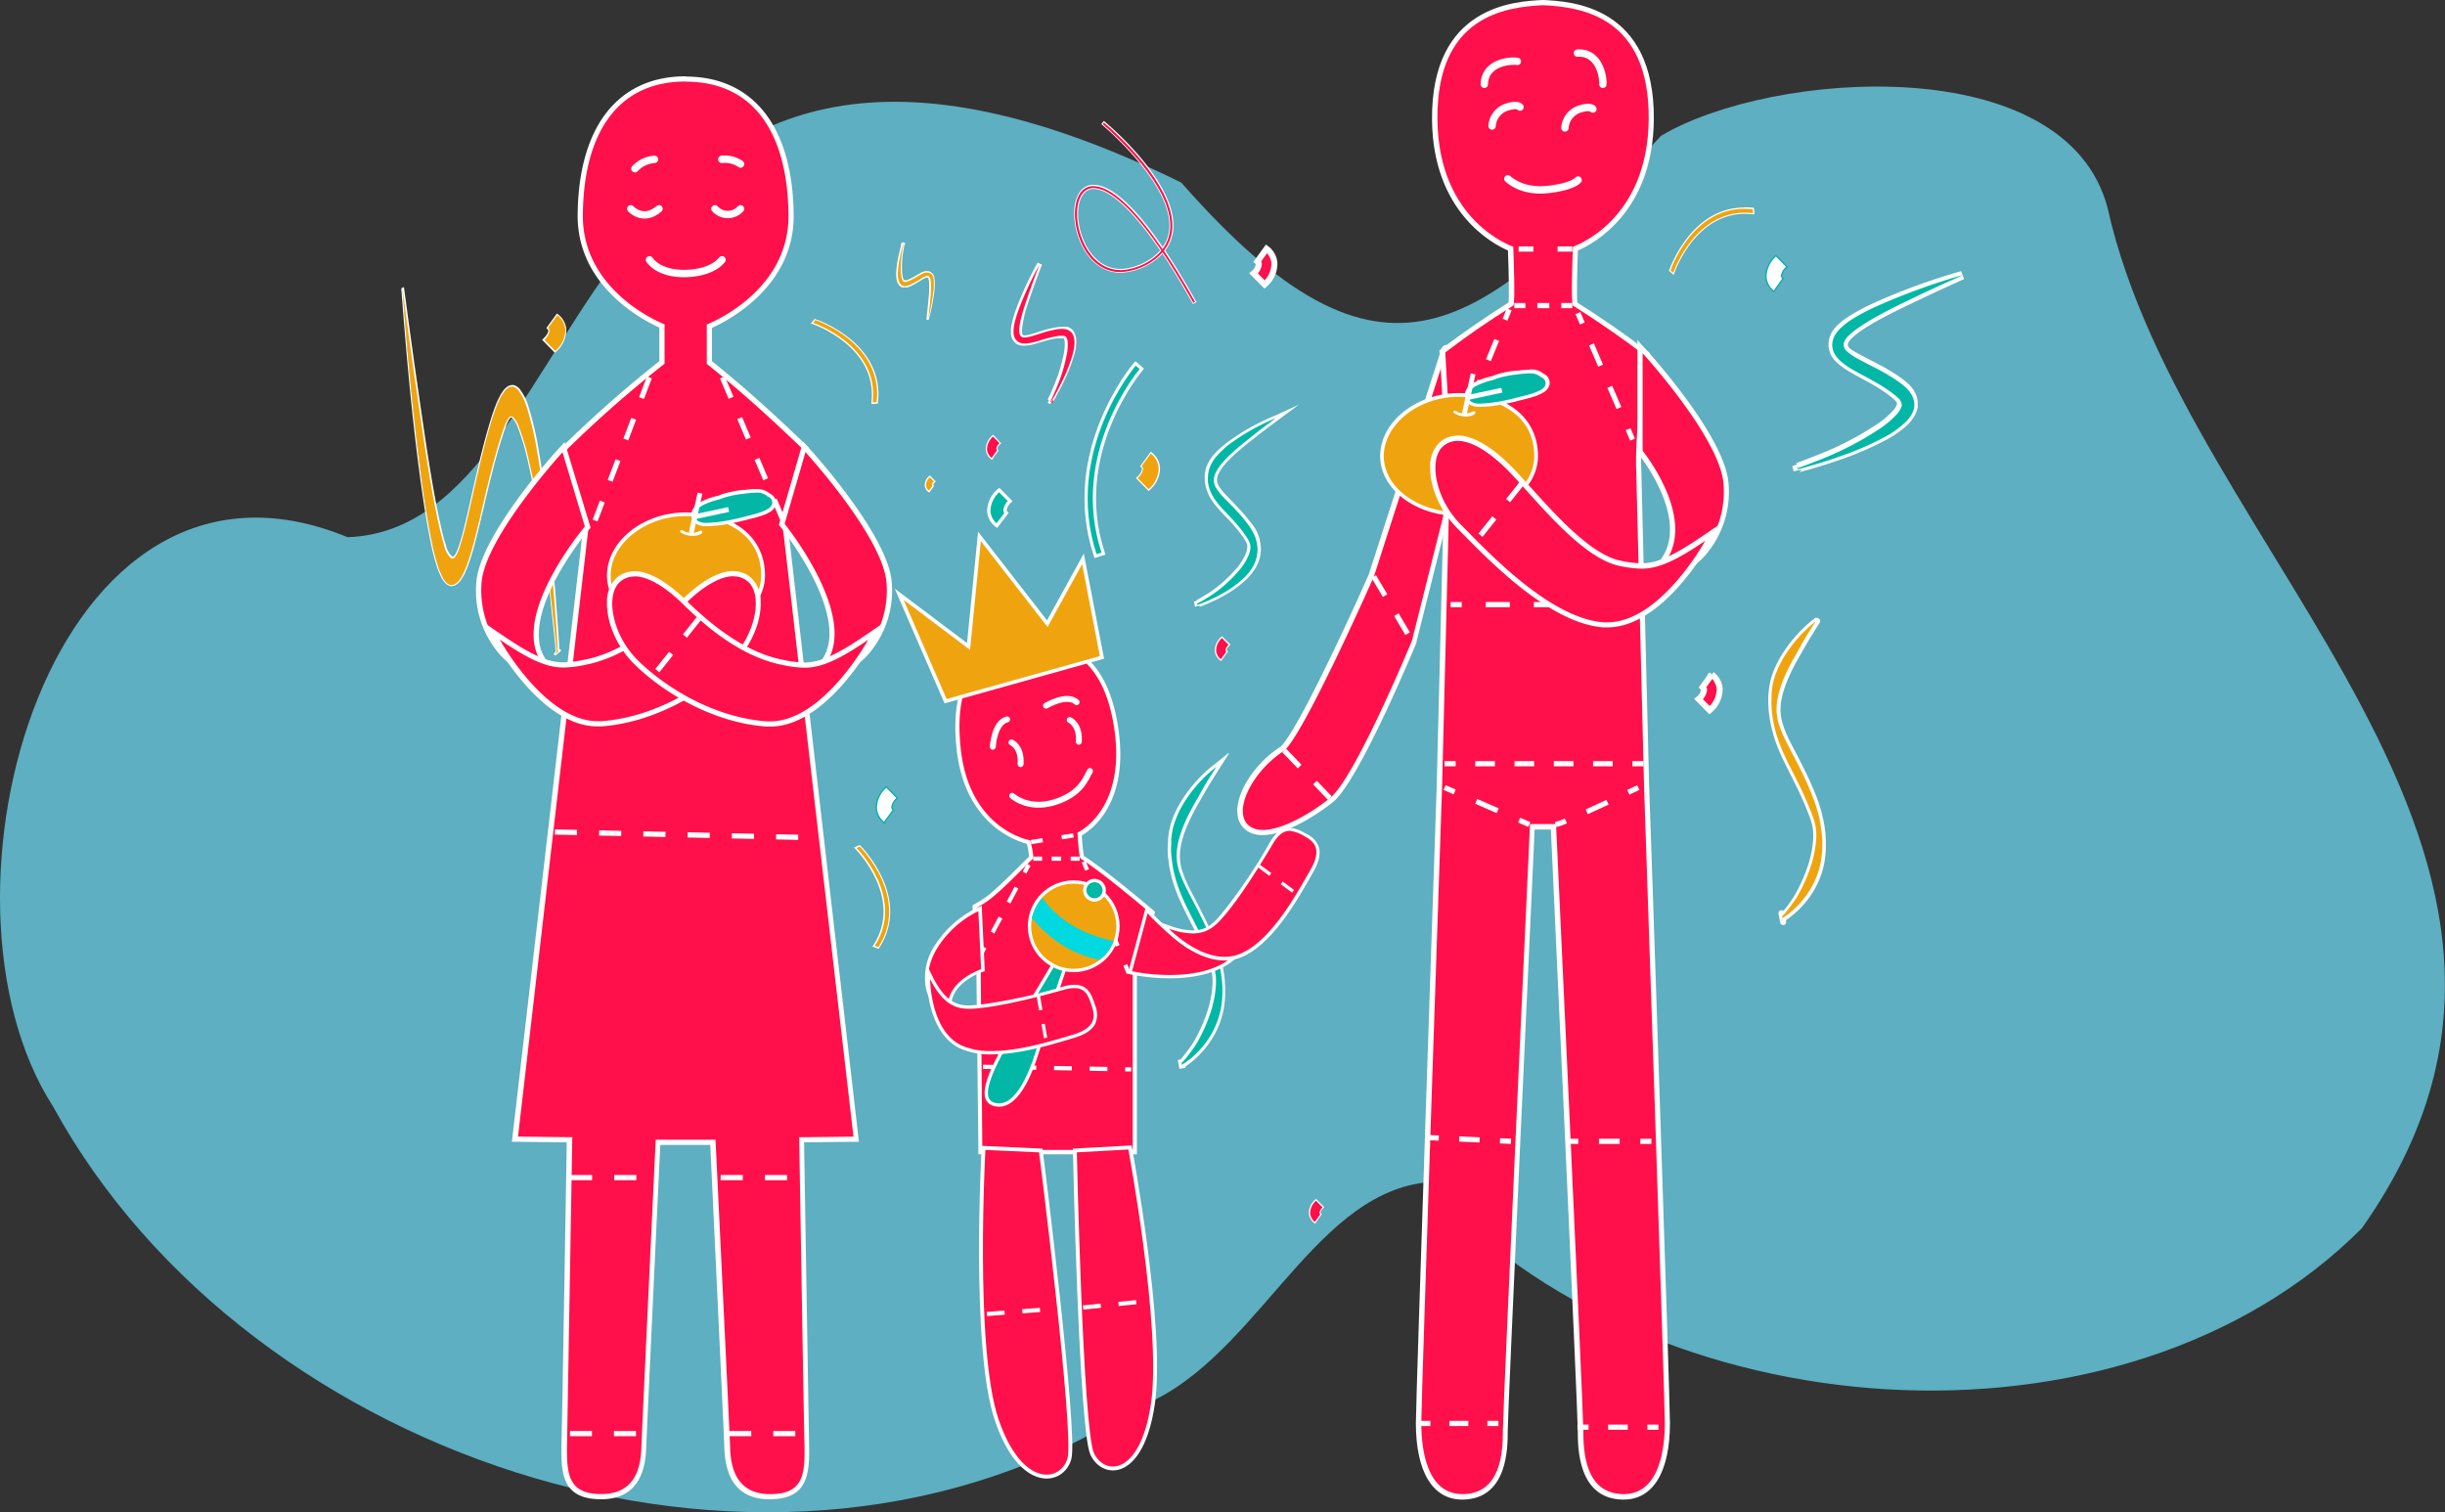 <?xml version="1.0" encoding="UTF-8"?> <svg xmlns="http://www.w3.org/2000/svg" viewBox="0 0 469.82 290.61"><rect x="0" y="0" width="469.82" height="290.61" fill="#333333" stroke="none"/> <g id="Слой_2" data-name="Слой 2"> <g id="Layer_1" data-name="Layer 1"> <path d="M217.93,270.66c-68.08,44-170,10.94-207.71-58-26.09-40.38-.43-132.91,56.56-109.44C116.32,101.56,108.09-23.28,227,35.09c38.8,44.2,57.12,29,92.18-9C340.6,13.41,397.06,9.51,405,40c14.76,66.49,99.47,124.24,48.85,196-46,46.22-137.29,39.26-180-8.77C251.49,229.76,240.71,262.76,217.93,270.66Z" style="fill:#5dafc1"></path> <path d="M106.73,125.88a.1.1,0,0,1-.09,0,.11.11,0,0,1,0-.16c.2-.25.3-.41.29-.5l-.2-2.13-.25-2.41-.55-5c-.36-3.06-.73-6.23-1.17-9.24-1-6.84-2-12.53-3.13-17.4a46.21,46.21,0,0,0-2-6.87,5.93,5.93,0,0,0-1-1.83.69.69,0,0,0-.38-.21s-.12,0-.23.14a.18.18,0,0,1-.09,0h0s0,.12-.08.19a1.19,1.19,0,0,1-.23.3,2.27,2.27,0,0,1-.18.44,5.53,5.53,0,0,0-.29.66c-.08.24-.15.43-.22.63s-.21.55-.34,1l-.23.72c-.13.41-.26.81-.39,1.25-.71,2.36-1.44,5.11-2.29,8.66-.29,1.15-.56,2.33-.84,3.53-.45,2-.92,4-1.46,6-.46,1.7-.91,3.4-1.58,5.18-.19.47-.39.92-.59,1.36a14,14,0,0,1-.78,1.3l-.19.2a2.23,2.23,0,0,1-.85.68,2.13,2.13,0,0,1-.62.12.78.78,0,0,1-.48-.14,2,2,0,0,1-.83-.72l-.06-.09a3.89,3.89,0,0,1-.55-.89l-.47-1.07-.37-1.11a39.58,39.58,0,0,1-1.14-4.57c-.57-2.88-1.09-5.94-1.57-9.36-1.53-10.89-2.75-22.93-4-39a.14.14,0,0,1,.12-.14h0a.13.13,0,0,1,.12.11l0,.3c.81,6,1.65,12.28,2.53,18.34l.49,3.34c.72,5,1.46,10.09,2.3,15,.52,3.1,1.09,6,1.68,8.63.27,1.12.62,2.57,1,3.81a4.12,4.12,0,0,0,1.3,2.3.27.27,0,0,0,.12,0c.16,0,.6-.18,1.19-1.83.46-1.29.85-2.82,1.22-4.28.45-1.87.89-3.79,1.32-5.73.29-1.26.57-2.52.86-3.77.9-3.86,1.64-6.75,2.41-9.39.4-1.37.88-2.94,1.46-4.4a11.25,11.25,0,0,1,.6-1.3c.1-.21.21-.41.3-.62a3.54,3.54,0,0,0,.33-.46,2.64,2.64,0,0,1,.81-.87,1.52,1.52,0,0,1,1.15-.38l.23.08a2,2,0,0,1,.93.72,10,10,0,0,1,1.58,3.12,61.92,61.92,0,0,1,2,8.47c.9,5.19,1.66,11,2.44,18.91.31,3.13.6,6.43.87,9.82l.37,5,.17,2.5.14,2.2s.06,0,.19-.08h0a.11.11,0,0,1,.1.06.12.12,0,0,1,0,.16l-.87.71Z" style="fill:#efa40f"></path> <path d="M77.35,55.56C78.19,61.8,79,68,79.92,74.2s1.76,12.35,2.79,18.3c.5,3,1.06,5.89,1.68,8.64.32,1.36.66,2.68,1,3.82a4.24,4.24,0,0,0,1.36,2.37.41.41,0,0,0,.18,0c.45,0,.91-.79,1.3-1.91s.85-2.78,1.23-4.3c.75-3.08,1.44-6.32,2.19-9.51s1.52-6.36,2.4-9.38c.44-1.5.9-3,1.46-4.38a19.94,19.94,0,0,1,.9-1.91c.35-.45.68-1.09,1.07-1.28a1.49,1.49,0,0,1,1.14-.37,2.27,2.27,0,0,1,1,.75,10.14,10.14,0,0,1,1.56,3.09,59.94,59.94,0,0,1,2,8.45c1.06,6,1.8,12.43,2.45,18.9q.48,4.88.87,9.82l.37,5,.17,2.5.08,1.25,0,.63,0,.31c0,.06,0,.11.11.11a.77.77,0,0,0,.26-.07l-.87.71c.28-.34.33-.49.32-.59l0-.31-.06-.61-.12-1.21-.25-2.42-.53-4.79c-.37-3.17-.74-6.34-1.19-9.4C104,100.32,103,94.36,101.74,89a46.68,46.68,0,0,0-2-6.89,5.34,5.34,0,0,0-1.08-1.88.71.71,0,0,0-.45-.23.46.46,0,0,0-.32.17h0c-.11,0-.26.41-.4.52-.17.43-.34.64-.52,1.16s-.34.89-.56,1.6-.42,1.27-.62,2c-.81,2.69-1.56,5.61-2.3,8.67s-1.43,6.25-2.29,9.56a52.53,52.53,0,0,1-1.58,5.16c-.19.47-.39.92-.58,1.36s-.5.89-.77,1.28a3,3,0,0,1-1,.83,2,2,0,0,1-.58.12.68.68,0,0,1-.41-.12,1.9,1.9,0,0,1-.79-.68,4.37,4.37,0,0,1-.6-1l-.48-1.07-.37-1.1a45.81,45.81,0,0,1-1.13-4.55c-.61-3.09-1.12-6.2-1.57-9.35-1.76-12.64-3-25.71-4-39m0-.25h0a.25.25,0,0,0-.22.27c1.22,16.08,2.44,28.12,4,39,.49,3.41,1,6.48,1.58,9.37a40.84,40.84,0,0,0,1.14,4.58l.37,1.1.48,1.09a4,4,0,0,0,.56.92l.07.1a2.09,2.09,0,0,0,.89.75.84.84,0,0,0,.51.15,2.34,2.34,0,0,0,.66-.13,2.44,2.44,0,0,0,.91-.72l.17-.18a14.41,14.41,0,0,0,.81-1.33c.2-.46.4-.91.59-1.38a52.15,52.15,0,0,0,1.58-5.15c.55-2.11,1-4.13,1.48-6.09.27-1.2.55-2.37.83-3.52.85-3.54,1.58-6.29,2.29-8.65.13-.44.26-.85.39-1.25.08-.24.16-.48.23-.72.13-.41.23-.69.34-1s.14-.39.22-.63a6.27,6.27,0,0,1,.28-.65c.07-.14.14-.28.21-.45a1.52,1.52,0,0,0,.19-.28l.08-.13a.34.34,0,0,0,.11-.07c0-.05.1-.1.14-.1s.11,0,.29.17a6.08,6.08,0,0,1,1,1.79,47.47,47.47,0,0,1,2,6.85c1.09,4.86,2.12,10.55,3.12,17.38.45,3,.81,6.14,1.17,9.18l0,.22.52,4.79.25,2.42.12,1.21.06.61,0,.3s0,.1-.27.4a.26.26,0,0,0,0,.34.25.25,0,0,0,.18.08.22.22,0,0,0,.15-.06l.87-.71a.24.24,0,0,0,.06-.32.25.25,0,0,0-.21-.12.16.16,0,0,0-.1,0h0v-.15l0-.62-.07-1.26-.17-2.5-.37-5c-.27-3.4-.56-6.71-.87-9.83-.53-5.32-1.29-12.27-2.45-18.92a61.08,61.08,0,0,0-2-8.49,10.4,10.4,0,0,0-1.62-3.18,2.06,2.06,0,0,0-1-.73l-.14-.07a.23.23,0,0,0-.11,0h0a1.74,1.74,0,0,0-1.28.41,3.11,3.11,0,0,0-.81.9,4.73,4.73,0,0,1-.31.43l0,0-.3.61a10.84,10.84,0,0,0-.61,1.32c-.58,1.46-1.06,3-1.46,4.4-.76,2.61-1.53,5.6-2.41,9.4-.29,1.26-.58,2.52-.86,3.78-.43,1.9-.87,3.86-1.32,5.73-.37,1.45-.76,3-1.22,4.26-.6,1.7-1,1.74-1.07,1.74h-.06a4.06,4.06,0,0,1-1.24-2.22c-.43-1.25-.78-2.69-1-3.81-.6-2.6-1.16-5.5-1.69-8.62-.83-4.86-1.58-10-2.29-14.91l-.49-3.39c-.87-6-1.7-12.13-2.5-18.09l-.07-.54a.26.26,0,0,0-.25-.22Z" style="fill:#fff"></path> <path d="M226.68,203.57l.6-.12a.36.36,0,0,0,0,.1l.38-.44.77-1a19.44,19.44,0,0,0,1.46-2.16,31,31,0,0,0,2.54-5.81,21.33,21.33,0,0,0,.83-3.83,12.93,12.93,0,0,0,.12-2,7.91,7.91,0,0,0-.15-1.46,2,2,0,0,0-.09-.41c0-.13-.07-.27-.1-.4s-.08-.24-.12-.39-.11-.37-.19-.56-.11-.3-.16-.44-.15-.41-.25-.66l-.19-.46c-.1-.26-.2-.52-.31-.76-.59-1.42-1.26-2.86-2.09-4.54l-.84-1.66c-.46-.91-.94-1.84-1.43-2.9s-.84-1.83-1.32-3.15c-.12-.38-.25-.77-.38-1.16s-.27-1-.4-1.52l-.08-.36c-.11-.51-.22-1-.29-1.57-.1-.72-.2-1.4-.22-1.95a15.31,15.31,0,0,1,0-1.56v-.15c0-.39,0-.79.05-1l.1-.9.13-.72a12.15,12.15,0,0,1,.61-2.2,20.19,20.19,0,0,1,1.43-3,26.54,26.54,0,0,1,6.47-7.32L235,146l-1,1.66c-.93,1.48-1.9,3-2.82,4.62l-.52.91c-.77,1.33-1.55,2.7-2.27,4.27a23.17,23.17,0,0,0-1.23,3.13,15,15,0,0,0-.48,1.95,10.06,10.06,0,0,0-.14,2.54,10.31,10.31,0,0,0,.64,2.81c.34.9.72,1.71,1,2.4.44.9.89,1.76,1.35,2.63.29.56.59,1.12.88,1.7.9,1.75,1.62,3.28,2.27,4.79.42,1,.78,1.85,1.14,2.89.13.35.25.77.37,1.19l.18.59c.05.23.1.43.15.64.12.48.24,1,.33,1.5.14.72.22,1.46.3,2.17l0,.31c0,.61.08,1.24.06,1.76a18.42,18.42,0,0,1-.24,3,15.8,15.8,0,0,1-1.17,3.84,17.38,17.38,0,0,1-3,4.61,19.32,19.32,0,0,1-1.67,1.6l-.85.66-.44.31-.25.16c0,.1,0,.25.07.49l-.6.1Z" style="fill:#02b7a5"></path> <path d="M233.73,147.36c-1,1.55-2,3.1-2.91,4.77s-1.92,3.28-2.81,5.2a23.84,23.84,0,0,0-1.24,3.17,14.86,14.86,0,0,0-.49,2,10.6,10.6,0,0,0-.15,2.61,10.14,10.14,0,0,0,.67,2.89,26.42,26.42,0,0,0,1.06,2.43c.73,1.49,1.48,2.87,2.23,4.34s1.51,3,2.26,4.77c.38.88.75,1.77,1.13,2.87.19.52.37,1.19.55,1.77s.35,1.33.47,2.09.23,1.48.31,2.22.1,1.4.08,2a17.53,17.53,0,0,1-.24,3,16,16,0,0,1-1.14,3.77,17.2,17.2,0,0,1-3,4.52,16,16,0,0,1-1.64,1.57L228,204l-.42.3-.22.14-.11.07-.05,0s0,.14.07.71l-.32-1.7a2.53,2.53,0,0,0,.17.63h0l.05,0,.1-.11.2-.22.4-.45.77-1a20.56,20.56,0,0,0,1.5-2.2,31.9,31.9,0,0,0,2.56-5.87,22.54,22.54,0,0,0,.84-3.88,13.35,13.35,0,0,0,.12-2.07,8.2,8.2,0,0,0-.15-1.5c0-.21-.14-.52-.19-.81s-.19-.65-.32-1-.24-.67-.42-1.1-.33-.84-.5-1.23c-.67-1.61-1.38-3.1-2.1-4.56s-1.47-2.85-2.27-4.55c-.41-.89-.82-1.79-1.3-3.12-.13-.38-.25-.76-.38-1.15s-.27-1-.4-1.51-.27-1.22-.36-1.89-.19-1.38-.22-1.92-.06-1.15,0-1.53,0-.89,0-1.16l.1-.91.12-.7a13,13,0,0,1,.61-2.14,18.86,18.86,0,0,1,1.4-2.94,26.09,26.09,0,0,1,6.4-7.24m2.43-2.72-2.81,2.25a26.67,26.67,0,0,0-6.54,7.4,20.25,20.25,0,0,0-1.45,3,13.57,13.57,0,0,0-.63,2.25l-.13.71-.1.95c0,.26,0,.67-.05,1.07v.13a13.45,13.45,0,0,0,0,1.59c0,.54.12,1.24.22,2s.19,1.09.3,1.6l.07.34c.13.56.27,1.06.41,1.54s.26.8.39,1.18c.48,1.35.9,2.27,1.31,3.16.51,1.1,1,2,1.45,2.94l.84,1.65c.83,1.68,1.49,3.12,2.08,4.52.11.25.21.51.31.76s.13.31.19.47.17.44.25.64l.16.45c.07.18.12.36.18.53s.08.28.13.41.06.26.09.38a2.12,2.12,0,0,1,.07.32v.07a7.4,7.4,0,0,1,.15,1.4,14,14,0,0,1-.12,2,20.67,20.67,0,0,1-.82,3.77,31,31,0,0,1-2.51,5.75,18.19,18.19,0,0,1-1.42,2.09l0,0-.77,1-.38.44-.13.14-.53.11.31,1.7,1.2-.2c0-.12,0-.22-.05-.3l.09,0,.44-.31.87-.68a18.1,18.1,0,0,0,4.81-6.32,16.87,16.87,0,0,0,1.19-3.91,18.9,18.9,0,0,0,.24-3.11c0-.5,0-1.13-.06-1.74l0-.26v-.11c-.08-.71-.16-1.45-.31-2.18a14.59,14.59,0,0,0-.32-1.5l-.15-.61-.19-.64c-.12-.41-.25-.84-.38-1.2-.4-1.16-.8-2.11-1.14-2.91-.65-1.52-1.38-3-2.28-4.8-.29-.58-.59-1.15-.88-1.72-.45-.84-.91-1.72-1.35-2.62-.32-.67-.7-1.48-1-2.37a9.94,9.94,0,0,1-.62-2.72,9.3,9.3,0,0,1,.14-2.45,13.5,13.5,0,0,1,.47-1.94,22.43,22.43,0,0,1,1.21-3.08c.71-1.55,1.5-2.92,2.26-4.24l.52-.92c.92-1.61,1.89-3.14,2.82-4.62l.08-.13,1.92-3Z" style="fill:#fff"></path> <path d="M147.92,287.6c-5.22,0-8-3.14-8.18-9.35-.11-3.37-2.47-53.29-2.73-58.74H126.45c-.25,5.45-2.62,55.37-2.73,58.74-.21,6.21-3,9.35-8.17,9.35-2.47,0-4.22-.55-5.34-1.69-1.76-1.79-1.84-4.73-1.76-9,.12-5.84.87-52.5,1-57.88l-10.48-.13,13.59-117.45c-1.22-4.36-3.71-12.82-4.59-14.29l-.2-.34.28-.28a230.86,230.86,0,0,1,19.14-16.9v-7c-2.28-1-15.81-7.36-15.7-21.32.14-16.86,7.34-26.15,20.28-26.15S151.87,24.48,152,41.34c.12,14-13.42,20.34-15.7,21.32v7c6.11,4.92,11.27,9.51,18.31,16.27l.21.2-.07.28c-.34,1.39-3.54,13.2-3.89,14.47l13.67,118-10.48.13c.08,5.38.84,52,.95,57.88.08,4.27,0,7.21-1.76,9C152.13,287.05,150.39,287.6,147.92,287.6Z" style="fill:#ff104b"></path> <path d="M131.73,15.69c13.67,0,19.66,10.67,19.78,25.66s-15.7,21-15.7,21v7.56c6.67,5.37,12,10.2,18.46,16.39-.35,1.45-3.9,14.55-3.9,14.55L164,218.41l-10.43.12s.84,52.15,1,58.39,0,10.18-6.59,10.18-7.56-5.27-7.68-8.87S137.49,219,137.49,219H126s-2.64,55.63-2.76,59.22-1.08,8.87-7.67,8.87-6.71-4-6.6-10.18,1-58.39,1-58.39l-10.43-.12,13.54-117s-3.51-12.57-4.67-14.51a229,229,0,0,1,19.29-17V62.32s-15.82-6-15.7-21,6.12-25.66,19.78-25.66m0-1c-13.07,0-20.64,9.72-20.78,26.65-.11,13.72,12.66,20.28,15.7,21.64V69.4a228.62,228.62,0,0,0-19,16.79l-.56.55.4.68c.79,1.31,3.11,9.06,4.51,14.07L98.49,218.3l-.12,1.1h1.1l9.43.11c-.12,7.28-.84,51.69-1,57.38-.07,3.75-.13,7.29,1.9,9.36,1.22,1.24,3.08,1.84,5.7,1.84,5.53,0,8.45-3.31,8.67-9.83.11-3.29,2.36-50.88,2.71-58.26h9.6c.35,7.38,2.61,55,2.71,58.26.22,6.52,3.14,9.83,8.68,9.83,2.61,0,4.47-.6,5.69-1.84,2-2.07,2-5.61,1.9-9.36-.11-5.69-.83-50.1-.95-57.38l9.43-.11h1.11l-.13-1.1L151.38,100.9c.45-1.66,3.53-13,3.86-14.39l.14-.56-.42-.4c-7-6.71-12.1-11.27-18.15-16.15V63c3.05-1.36,15.81-7.92,15.7-21.64-.14-16.93-7.71-26.65-20.78-26.65Z" style="fill:#fff"></path> <line x1="124.78" y1="72.52" x2="114.35" y2="100.03" style="fill:none;stroke:#fff;stroke-miterlimit:10;stroke-dasharray:4.252"></line> <line x1="138.81" y1="72.52" x2="151.03" y2="101.29" style="fill:none;stroke:#fff;stroke-miterlimit:10;stroke-dasharray:4.252"></line> <line x1="110.93" y1="128.44" x2="154.27" y2="128.44" style="fill:none;stroke:#fff;stroke-miterlimit:10;stroke-dasharray:4.252"></line> <line x1="106.62" y1="159.87" x2="158.05" y2="160.99" style="fill:none;stroke:#fff;stroke-miterlimit:10;stroke-dasharray:4.252"></line> <line x1="109.52" y1="226.28" x2="125.35" y2="226.28" style="fill:none;stroke:#fff;stroke-miterlimit:10;stroke-dasharray:4.252"></line> <line x1="138.48" y1="226.28" x2="153.94" y2="226.28" style="fill:none;stroke:#fff;stroke-miterlimit:10;stroke-dasharray:4.252"></line> <path d="M124.8,49.92s1.63,2.76,6.94,2.64,7-2.64,7-2.64" style="fill:none;stroke:#fff;stroke-linecap:round;stroke-miterlimit:10;stroke-width:1.417px"></path> <path d="M121.2,40.12s2.35,2.64,5.43,0" style="fill:none;stroke:#fff;stroke-linecap:round;stroke-miterlimit:10;stroke-width:1.417px"></path> <path d="M137.38,40.12a3.31,3.31,0,0,0,4.92,0" style="fill:none;stroke:#fff;stroke-linecap:round;stroke-miterlimit:10;stroke-width:1.417px"></path> <path d="M122,32.42a5.68,5.68,0,0,1,3.76-1.8" style="fill:none;stroke:#fff;stroke-linecap:round;stroke-miterlimit:10;stroke-width:1.417px"></path> <path d="M142.3,31.52a5.35,5.35,0,0,0-3.6-.9" style="fill:none;stroke:#fff;stroke-linecap:round;stroke-miterlimit:10;stroke-width:1.417px"></path> <line x1="109.52" y1="275.47" x2="123.34" y2="275.47" style="fill:none;stroke:#fff;stroke-miterlimit:10;stroke-width:0.995px;stroke-dasharray:4.229"></line> <line x1="140.13" y1="275.47" x2="154.49" y2="275.47" style="fill:none;stroke:#fff;stroke-miterlimit:10;stroke-width:0.995px;stroke-dasharray:4.229"></line> <path d="M131.8,121.72c-8.17,0-14.81-5-14.81-11.16,0-6.37,6.78-11.74,14.81-11.74,9,0,14.81,4.61,14.81,11.74C146.61,116.72,140,121.72,131.8,121.72Z" style="fill:#efa40f"></path> <path d="M131.8,99.17c8,0,14.46,3.79,14.46,11.39,0,6-6.47,10.81-14.46,10.81s-14.46-4.84-14.46-10.81,6.47-11.39,14.46-11.39m0-.71c-8.22,0-15.17,5.54-15.17,12.1,0,6.35,6.81,11.52,15.17,11.52S147,116.91,147,110.56c0-7.35-6-12.1-15.17-12.1Z" style="fill:#fff"></path> <path d="M135.85,100.85q-.3,0-.6,0c-1.48-.14-1.94-.87-2.07-1.45-.16-.74,0-1.82,2-2.75a15.45,15.45,0,0,1,3-1,10.46,10.46,0,0,1,1.14-.41,21.26,21.26,0,0,1,3.45-.66l.37,0a17.35,17.35,0,0,1,2.05-.17h.21a3.26,3.26,0,0,1,2.31.8,1.58,1.58,0,0,1,1,1.8,2.12,2.12,0,0,1-1,1.23,7.8,7.8,0,0,1-1.63.72c-.69.23-1.46.44-2.34.64-.62.18-1.26.35-1.92.49s-1.43.32-2,.42a20.73,20.73,0,0,1-2.27.33l-.24,0C136.77,100.8,136.31,100.85,135.85,100.85Z" style="fill:#02b7a5"></path> <path d="M145.19,94.66h.2a2.88,2.88,0,0,1,2.11.74,1.25,1.25,0,0,1,.88,1.42,1.81,1.81,0,0,1-.89,1,7.37,7.37,0,0,1-1.55.68,21.21,21.21,0,0,1-2.3.63c-.64.18-1.28.35-1.92.49s-1.35.31-2,.42-1.5.26-2.26.33c-.52,0-1.05.1-1.58.1a5.15,5.15,0,0,1-.56,0c-.75-.07-1.58-.35-1.76-1.18-.25-1.15.89-1.92,1.78-2.35a15.1,15.1,0,0,1,2.95-1,12.3,12.3,0,0,1,1.16-.41,19.67,19.67,0,0,1,3.39-.64,19,19,0,0,1,2.38-.22m0-.7a15.78,15.78,0,0,0-2.09.17l-.37,0a21.32,21.32,0,0,0-3.51.67,10.24,10.24,0,0,0-1.18.42,15.11,15.11,0,0,0-3,1c-2.24,1.09-2.32,2.44-2.16,3.14s.6,1.56,2.38,1.73q.32,0,.63,0a13,13,0,0,0,1.41-.09l.24,0a20,20,0,0,0,2.32-.34c.6-.09,1.29-.23,2.06-.42.58-.12,1.2-.28,2-.5a19.93,19.93,0,0,0,2.33-.64,7.29,7.29,0,0,0,1.7-.75A2.44,2.44,0,0,0,149.07,97a1.94,1.94,0,0,0-1.16-2.17,3.63,3.63,0,0,0-2.5-.85Z" style="fill:#fff"></path> <path d="M134.53,102a3.55,3.55,0,0,1-3.09.09.15.15,0,0,0-.12-.12l-.34-.08c-.25-.09-.37.24-.19.39,1,.76,3.1,1,4.07.19C135.1,102.23,134.81,101.79,134.53,102Z" style="fill:#fff"></path> <line x1="132.83" y1="102.4" x2="134.51" y2="94.76" style="fill:none;stroke:#fff;stroke-miterlimit:10;stroke-width:0.936px"></line> <line x1="133.53" y1="99.29" x2="140.01" y2="97.9" style="fill:none;stroke:#fff;stroke-miterlimit:10;stroke-width:0.936px"></line> <path d="M105.68,129.63a12.36,12.36,0,0,1-9.24-4.14A18.13,18.13,0,0,1,92,111.94c.68-8.87,15.07-24.71,15.69-25.38l.59-.65,4.62,15.38-.17.21c-.11.13-10.48,12.49-9.68,21.44a8.17,8.17,0,0,0,3,5.8l1.06.88Z" style="fill:#ff104b"></path> <path d="M108.09,86.9l4.29,14.28s-16.67,19.67-6.63,27.95h-.07c-8.31,0-13.82-8.37-13.15-17.15S108.09,86.9,108.09,86.9m.45-2-1.19,1.3c-.62.67-15.13,16.63-15.82,25.67a18.65,18.65,0,0,0,4.54,13.93,12.88,12.88,0,0,0,9.61,4.3h.08l2.76,0-2.13-1.75a7.6,7.6,0,0,1-2.81-5.46c-.79-8.75,9.46-21,9.56-21.08l.35-.41-.16-.52L109,86.61l-.5-1.68Z" style="fill:#fff"></path> <path d="M114.85,139.11c-10.37,0-18.9-15.29-19.26-15.94l-1-1.84,1.74,1.19c6.42,4.39,9.36,5.28,12,5.28a21.37,21.37,0,0,0,4-.51c6-1.16,12.17-4.94,18.91-11.56,3.65-3.58,7-5.48,9.66-5.48a4.64,4.64,0,0,1,3.2,1.21,5.8,5.8,0,0,1,1.59,4.24,16.67,16.67,0,0,1-5,11.41c-5,5-14.64,11.22-25.16,12Z" style="fill:#ff104b"></path> <path d="M140.94,110.75a4.13,4.13,0,0,1,2.86,1.08c2.75,2.5,1.5,10-3.4,14.93s-14.35,11.07-24.85,11.82c-.23,0-.47,0-.7,0-10.2,0-18.82-15.68-18.82-15.68,6.13,4.19,9.27,5.37,12.3,5.37a21.29,21.29,0,0,0,4.14-.52c7.69-1.49,14.33-7,19.16-11.69,3.41-3.35,6.7-5.34,9.31-5.34m0-1c-3.54,0-7.39,3.06-10,5.63-6.67,6.54-12.77,10.28-18.65,11.42a21.14,21.14,0,0,1-4,.5c-2.56,0-5.41-.87-11.73-5.2l-3.46-2.36,2,3.67c.36.66,9,16.2,19.69,16.2.26,0,.51,0,.77,0,10.66-.76,20.39-7,25.48-12.12,3.21-3.22,5.23-7.84,5.13-11.77a6.24,6.24,0,0,0-1.76-4.6,5.06,5.06,0,0,0-3.53-1.34Z" style="fill:#fff"></path> <line x1="128.61" y1="118.9" x2="137.16" y2="129.62" style="fill:none;stroke:#fff;stroke-miterlimit:10;stroke-dasharray:4.252"></line> <path d="M155.74,129.62l1.07-.88c9.54-7.87-6.27-27.57-6.43-27.77l-.16-.2,4.34-14.86.6.65c.61.67,15,16.51,15.69,25.38a18.17,18.17,0,0,1-4.41,13.55,12.38,12.38,0,0,1-9.24,4.14Z" style="fill:#ff104b"></path> <path d="M154.79,86.9s14.89,16.28,15.56,25.08-4.84,17.15-13.16,17.15h-.06c10-8.28-6.36-28.47-6.36-28.47l4-13.76m-.46-2-.5,1.7-4,13.76-.15.5.34.41c.15.19,15.65,19.51,6.49,27.07l-2.13,1.75,2.76,0h.07a12.87,12.87,0,0,0,9.61-4.3,18.66,18.66,0,0,0,4.55-13.93c-.69-9-15.2-25-15.82-25.67l-1.2-1.31Z" style="fill:#fff"></path> <path d="M148,139.11c-.25,0-.49,0-.74,0-10.52-.75-20.13-6.92-25.16-12-3.12-3.13-5.08-7.61-5-11.41a5.72,5.72,0,0,1,1.59-4.24,4.62,4.62,0,0,1,3.2-1.21c2.66,0,6,1.9,9.66,5.48,6.73,6.62,12.92,10.4,18.9,11.56a21.58,21.58,0,0,0,4.05.51c2.65,0,5.58-.89,12-5.28l1.73-1.19-1,1.84c-.36.65-8.88,15.94-19.25,15.94Z" style="fill:#ff104b"></path> <path d="M121.94,110.75c2.6,0,5.89,2,9.31,5.34,4.83,4.74,11.46,10.2,19.16,11.69a21.29,21.29,0,0,0,4.14.52c3,0,6.17-1.18,12.29-5.37,0,0-8.62,15.68-18.81,15.68-.24,0-.47,0-.7,0-10.5-.75-19.94-6.9-24.85-11.82s-6.15-12.43-3.4-14.93a4.11,4.11,0,0,1,2.86-1.08m44.9,12.18h0m-44.91-13.18h0a5.1,5.1,0,0,0-3.54,1.34,6.23,6.23,0,0,0-1.75,4.6c-.1,3.93,1.91,8.55,5.12,11.77,5.1,5.12,14.83,11.36,25.48,12.12l.78,0c10.66,0,19.33-15.54,19.69-16.2l2-3.67-3.46,2.36c-6.32,4.33-9.18,5.2-11.73,5.2a21.14,21.14,0,0,1-4-.5c-5.89-1.14-12-4.88-18.65-11.42-2.62-2.57-6.48-5.63-10-5.63Zm44.91,12.18Z" style="fill:#fff"></path> <line x1="134.26" y1="118.9" x2="125.71" y2="129.62" style="fill:none;stroke:#fff;stroke-miterlimit:10;stroke-dasharray:4.252"></line> <path d="M188.37,221.37,188,183.55v0l-.73-9.33.22-.13c2.58-1.45,3.52-2.2,10.62-9.31a13.32,13.32,0,0,0-.5-2.93c-1.77-.42-11.93-3.42-13.44-18.09-1.58-15.25,5.3-18.78,12.23-20.22a22.76,22.76,0,0,1,2.52-.15c8.7,0,13.94,5.58,15.57,16.58,2.14,14.45-5.54,19.5-7,20.34a28.27,28.27,0,0,0,.46,4.43c4.54,2.91,13.28,10.37,13.37,10.44l.2.17-3.44,12.08,0,34Z" style="fill:#ff104b"></path> <path d="M198.94,123.75c5.74,0,13.13,2.49,15.17,16.24,2.34,15.79-7.06,20-7.06,20s.24,4.73.6,5c4.55,2.89,13.39,10.45,13.39,10.45l-3.38,11.88,0,33.64H188.76l-.33-37.47v0l-.71-9.08c2.67-1.5,3.67-2.33,10.74-9.4.36-.24-.49-3.54-.49-3.54s-11.74-1.89-13.38-17.78,6.14-18.59,11.92-19.79a23.26,23.26,0,0,1,2.44-.14m0-.8a25,25,0,0,0-2.53.14h-.08c-6.69,1.4-14.16,5-12.54,20.67,1.48,14.34,11.12,17.74,13.51,18.37a16.2,16.2,0,0,1,.44,2.43c-7,7-7.9,7.71-10.43,9.13l-.44.26,0,.51.71,9.07v.08L188,221v.8h30.46V221l0-33.53,3.35-11.77.14-.5-.39-.33c-.36-.31-8.69-7.42-13.28-10.4a32.29,32.29,0,0,1-.4-3.94c2-1.16,9.14-6.35,7-20.63-1.66-11.23-7-16.92-16-16.92Z" style="fill:#fff"></path> <line x1="206.26" y1="160.53" x2="204.01" y2="160.88" style="fill:none;stroke:#fff;stroke-miterlimit:10;stroke-width:0.803px"></line> <line x1="200.36" y1="161.46" x2="198.11" y2="161.81" style="fill:none;stroke:#fff;stroke-miterlimit:10;stroke-width:0.803px"></line> <line x1="207.45" y1="165" x2="205.74" y2="165" style="fill:none;stroke:#fff;stroke-miterlimit:10;stroke-width:0.803px"></line> <line x1="203.91" y1="165" x2="201.16" y2="165" style="fill:none;stroke:#fff;stroke-miterlimit:10;stroke-width:0.803px;stroke-dasharray:1.832,1.832"></line> <line x1="200.24" y1="165" x2="198.54" y2="165" style="fill:none;stroke:#fff;stroke-miterlimit:10;stroke-width:0.803px"></line> <line x1="197.67" y1="166.16" x2="196.87" y2="167.67" style="fill:none;stroke:#fff;stroke-miterlimit:10;stroke-width:0.803px"></line> <line x1="195.33" y1="170.55" x2="189.95" y2="180.62" style="fill:none;stroke:#fff;stroke-miterlimit:10;stroke-width:0.803px;stroke-dasharray:3.265,3.265"></line> <line x1="189.18" y1="182.06" x2="188.38" y2="183.57" style="fill:none;stroke:#fff;stroke-miterlimit:10;stroke-width:0.803px"></line> <line x1="208.24" y1="165.58" x2="208.88" y2="167.16" style="fill:none;stroke:#fff;stroke-miterlimit:10;stroke-width:0.803px"></line> <line x1="210.35" y1="170.81" x2="215.49" y2="183.58" style="fill:none;stroke:#fff;stroke-miterlimit:10;stroke-width:0.803px;stroke-dasharray:3.933,3.933"></line> <line x1="216.23" y1="185.41" x2="216.87" y2="186.99" style="fill:none;stroke:#fff;stroke-miterlimit:10;stroke-width:0.803px"></line> <path d="M189,220.57s-2.16,38.37,2.5,52.2,12.67,12.4,14,7.5-5.5-59.2-5.5-59.2Z" style="fill:#ff104b;stroke:#fff;stroke-miterlimit:10;stroke-width:0.747px"></path> <path d="M217.13,220.49s6.52,34.8,4.41,49.25-9.47,14.25-11.66,9.66-3.34-58.33-3.34-58.33Z" style="fill:#ff104b;stroke:#fff;stroke-miterlimit:10;stroke-width:0.747px"></path> <line x1="188.88" y1="204.99" x2="217.38" y2="205.49" style="fill:none;stroke:#fff;stroke-miterlimit:10;stroke-width:0.803px;stroke-dasharray:3.416"></line> <path d="M194.5,152.92s3,2.81,8.11,1.24,6-4.57,6.83-6" style="fill:none;stroke:#fff;stroke-linecap:round;stroke-miterlimit:10;stroke-width:1.139px"></path> <line x1="189.63" y1="252.49" x2="202.63" y2="251.49" style="fill:none;stroke:#fff;stroke-miterlimit:10;stroke-width:0.803px;stroke-dasharray:3.416"></line> <line x1="208.13" y1="251.24" x2="220.63" y2="249.99" style="fill:none;stroke:#fff;stroke-miterlimit:10;stroke-width:0.803px;stroke-dasharray:3.416"></line> <path d="M224.74,187.67a38.84,38.84,0,0,1-7.32-.72l-.32-.08,3.24-12.06.39.45a47.64,47.64,0,0,0,7.57,6.6,6.6,6.6,0,0,0,3.4.57c1.05,0,2.18-.07,3.18-.13.83-.05,1.59-.09,2.16-.09.82,0,1.32.07,1.42.47s-.24.71-1.29,1.28c-3.39,3.06-8.64,3.71-12.43,3.71Z" style="fill:#ff104b"></path> <path d="M220.49,175.47a47.38,47.38,0,0,0,7.62,6.65,7.06,7.06,0,0,0,3.59.63c1.92,0,4.07-.22,5.34-.22s1.67.23,0,1.15c-3.27,2.94-8.19,3.67-12.27,3.67a37,37,0,0,1-7.25-.72l3-11.16m-.31-1.32-.31,1.15-3,11.17-.17.64.65.15a38,38,0,0,0,7.39.72c5.48,0,9.85-1.3,12.64-3.77.84-.46,1.56-.94,1.39-1.61s-1.11-.71-1.73-.71-1.36,0-2.18.09c-1,.06-2.12.13-3.16.13a6.47,6.47,0,0,1-3.22-.51,47.74,47.74,0,0,1-7.51-6.55l-.79-.9Z" style="fill:#fff"></path> <path d="M235.33,184.18c-5.59,0-10.72-5.3-10.94-5.52l-.92-1,1.26.45a13.6,13.6,0,0,0,4.48.9c2.95,0,4.38-1.63,5.64-3.07,2.44-2.77,5.62-7.47,9.47-14,1.08-1.82,2.18-2.68,3.45-2.68a6.4,6.4,0,0,1,2.8,1l.3.16a4,4,0,0,1,2.28,2.38c.35,1.21,0,2.73-1.12,4.64l-.57,1C249,172.76,244,181.7,238,183.75A7.93,7.93,0,0,1,235.33,184.18Z" style="fill:#ff104b"></path> <path d="M247.77,159.64a7,7,0,0,1,2.95,1.09c2.11,1.09,3.25,2.74,1,6.58s-7.53,13.95-13.89,16.14a7.69,7.69,0,0,1-2.52.41c-5.53,0-10.71-5.42-10.71-5.42a14,14,0,0,0,4.58.92c3,0,4.53-1.63,5.88-3.17,3.3-3.77,7.3-10.3,9.5-14,1.13-1.91,2.16-2.53,3.18-2.53m0-.63c-1.4,0-2.58.9-3.73,2.83a99.66,99.66,0,0,1-9.43,13.92c-1.28,1.46-2.6,3-5.4,3a13.5,13.5,0,0,1-4.37-.89l-2.53-.89,1.85,1.94c.22.23,5.44,5.62,11.18,5.62a8.36,8.36,0,0,0,2.73-.45c6.1-2.09,11.21-11.1,13.67-15.43l.57-1c1.15-2,1.52-3.59,1.14-4.89a4.45,4.45,0,0,0-2.44-2.58l-.29-.15a6.65,6.65,0,0,0-2.95-1Z" style="fill:#fff"></path> <line x1="241.92" y1="166.42" x2="248.96" y2="171.63" style="fill:none;stroke:#fff;stroke-miterlimit:10;stroke-width:0.639px;stroke-dasharray:2.716"></line> <path d="M204.92,185.15s-3.3,9.62-5.55,16.86-5,10.82-8,10.28c-3.48-.64-1.89-5.35,3.26-13.95l8.66-14.47Z" style="fill:#02b7a5;stroke:#fff;stroke-miterlimit:10;stroke-width:0.639px"></path> <circle cx="206.32" cy="177.98" r="8.5" style="fill:#efa40f;stroke:#fff;stroke-miterlimit:10;stroke-width:0.639px"></circle> <path d="M200.32,172.51s3.74,6.33,13.67,8.28a7.05,7.05,0,0,1-2.71,3.61s-7-.73-13-8A8.83,8.83,0,0,1,200.32,172.51Z" style="fill:#00d9df"></path> <circle cx="210.31" cy="171.06" r="1.87" style="fill:#02b7a5;stroke:#fff;stroke-miterlimit:10;stroke-width:0.639px"></circle> <path d="M182.1,194.88a7.5,7.5,0,0,1-3.82-4.82,10.94,10.94,0,0,1,1.84-8.5,19.34,19.34,0,0,1,7.77-6.77l.42-.18.56,11.85-.23.08c-.07,0-7.14,2.45-6.07,8l.13.66Z" style="fill:#ff104b"></path> <path d="M188,175.08l.53,11.16s-7.43,2.46-6.28,8.36c-4.69-2.55-5-8.15-1.87-12.86a19.21,19.21,0,0,1,7.62-6.66m.6-1-.85.36a19.87,19.87,0,0,0-7.9,6.9,11.25,11.25,0,0,0-1.89,8.75,7.79,7.79,0,0,0,4,5l1.19.65-.26-1.33c-1-5.27,5.58-7.54,5.86-7.64l.46-.15,0-.48-.53-11.16,0-.92Z" style="fill:#fff"></path> <path d="M190.53,202.28a13.91,13.91,0,0,1-5.84-1.08c-6.22-2.87-6.28-12.65-6.28-13.07V186.8L179,188c2.45,4.88,5,5.53,7.12,5.53.55,0,1.08,0,1.68-.09a100.65,100.65,0,0,0,16.5-3.54,8,8,0,0,1,2.14-.34c2.4,0,3,1.75,3.56,3.44l.11.31a4,4,0,0,1,0,3.3c-.58,1.12-1.89,2-4,2.58l-1.1.32C201.53,200.54,195.7,202.28,190.53,202.28Z" style="fill:#ff104b"></path> <path d="M178.73,188.13c2.47,4.9,5,5.71,7.41,5.71.58,0,1.15,0,1.71-.09,5-.44,12.39-2.39,16.56-3.55a7.57,7.57,0,0,1,2.05-.33c2.31,0,2.75,1.73,3.36,3.53.77,2.25.46,4.23-3.8,5.47-3.12.91-9.76,3.09-15.49,3.09a13.66,13.66,0,0,1-5.71-1.05c-6.1-2.82-6.09-12.78-6.09-12.78m-.63-2.67v2.67c0,.43.06,10.4,6.46,13.36a14.25,14.25,0,0,0,6,1.11c5.22,0,11.07-1.75,14.57-2.79l1.1-.33c2.21-.64,3.58-1.53,4.21-2.73a4.5,4.5,0,0,0,0-3.55l-.11-.31c-.57-1.72-1.23-3.66-3.86-3.66a8.28,8.28,0,0,0-2.23.36,100.56,100.56,0,0,1-16.44,3.52c-.59,0-1.12.09-1.65.09-2.15,0-4.46-.64-6.84-5.35l-1.2-2.39Z" style="fill:#fff"></path> <line x1="199.53" y1="191.42" x2="201.01" y2="200.05" style="fill:none;stroke:#fff;stroke-miterlimit:10;stroke-width:0.639px;stroke-dasharray:2.716"></line> <path d="M190.77,143.49s.25-4.63,2.75-5.25" style="fill:none;stroke:#fff;stroke-linecap:round;stroke-miterlimit:10;stroke-width:1.139px"></path> <path d="M194.36,142.65s2,.86,1.75,4.18" style="fill:none;stroke:#fff;stroke-linecap:round;stroke-miterlimit:10;stroke-width:1.139px"></path> <path d="M201,135.6s4-2.4,5.88-.68" style="fill:none;stroke:#fff;stroke-linecap:round;stroke-miterlimit:10;stroke-width:1.139px"></path> <path d="M205.55,138.35s2,.86,1.75,4.18" style="fill:none;stroke:#fff;stroke-linecap:round;stroke-miterlimit:10;stroke-width:1.139px"></path> <path d="M242.63,160a5.33,5.33,0,0,1-1.55-.21,3.69,3.69,0,0,1-2.74-3.22c-.51-3.78,3.24-9.62,8.19-12.74,3.92-3.7,16.86-32.93,17-33.22l14-43.45a.5.5,0,0,1,.48-.35H278a.49.49,0,0,1,.43.47l1.25,24.25a.38.38,0,0,1,0,.15l-7.93,31.58c-.47,1.15-11,26.61-15.93,30.52C251.09,157.54,245.91,160,242.63,160Z" style="fill:#ff104b"></path> <path d="M278,67.29l1.25,24.25-7.94,31.58s-10.88,26.37-15.75,30.24c-4.23,3.37-9.47,6.12-12.91,6.12a4.74,4.74,0,0,1-1.4-.19c-5.31-1.63-1.25-10.75,5.56-15.06,4.12-3.87,17.19-33.44,17.19-33.44l14-43.5m0-1a1,1,0,0,0-1,.69l-14,43.45c-3.61,8.16-13.55,29.74-16.87,33-5.13,3.28-8.86,9.17-8.33,13.18a4.21,4.21,0,0,0,3.09,3.62,5.68,5.68,0,0,0,1.7.24c4.11,0,9.86-3.41,13.53-6.33,5-4,15.61-29.56,16.06-30.65,0,0,0-.09,0-.14l7.94-31.58a.93.93,0,0,0,0-.29L279,67.24a1,1,0,0,0-.86-.94Z" style="fill:#fff"></path> <line x1="263.98" y1="110.79" x2="271.29" y2="123.12" style="fill:none;stroke:#fff;stroke-linejoin:round;stroke-dasharray:4.252"></line> <line x1="246.79" y1="144.23" x2="255.54" y2="153.36" style="fill:none;stroke:#fff;stroke-linejoin:round;stroke-dasharray:4.252"></line> <path d="M311.76,287.6c-8-.2-8-9.63-8-12.73,0-3.94-4.82-108-5.19-116h-4.08c-.37,8-5.19,112.08-5.19,116,0,3.1,0,12.53-8,12.73H281c-7.3,0-8.39-8.88-8.39-14.17,0-4.63,3.92-121.29,4-122.47l1.61-64.64c-.12-3.18-1-18.1-1-18.56l-.08-.31.28-.13c4.06-3.06,8.42-6.07,13-8.93.19-1,.07-6.62-.09-10.64-2.19-.88-14.41-6.58-14.58-24.81C275.5,3.75,287.46.94,296.47.5c9.06.44,21,3.25,20.84,22.44-.16,18.23-12.39,23.93-14.58,24.81-.16,4-.28,9.65-.09,10.64,4.81,3,9.39,6.2,13.62,9.42l.26.2-.07.31c-.11.7-1.87,16.31-1.54,22.15l1.5,60.49c0,1.18,4,117.84,4,122.47a25.64,25.64,0,0,1-1.35,8.75c-1.39,3.6-3.76,5.42-7,5.42Z" style="fill:#ff104b"></path> <path d="M296.49,1c7.37.36,20.5,2.16,20.32,21.94S302.25,47.4,302.25,47.4s-.46,11,0,11.32c5.07,3.2,9.61,6.37,13.71,9.49,0,.16-1.9,16.23-1.55,22.29l1.5,60.47s4,117.79,4,122.46S319,287.1,312,287.1h-.2c-7.2-.18-7.56-8.09-7.56-12.23S299,158.35,299,158.35h-5s-5.21,112.39-5.21,116.52-.36,12.05-7.55,12.23H281c-7,0-7.89-9-7.89-13.67s4-122.46,4-122.46l1.61-64.64c-.13-3.38-1-18.57-1-18.61,3.93-3,8.25-6,13.06-9,.45-.28,0-11.32,0-11.32s-14.39-4.68-14.57-24.46S289.12,1.36,296.49,1m0-1h-.05C291.13.26,275,1.05,275.17,23c.16,17.79,11.68,23.88,14.59,25.13.17,4.24.24,8.76.11,10-4.47,2.83-8.78,5.8-12.79,8.83l-.52.39.12.55c.06,1,.87,15,1,18.47L276.07,151c-.16,4.8-4,117.84-4,122.48,0,9.33,3.24,14.67,8.89,14.67h.23c8.53-.21,8.53-10,8.53-13.23,0-3.86,4.66-104.57,5.17-115.52h3.12c.51,11,5.17,111.66,5.17,115.52,0,3.22,0,13,8.53,13.23H312c5.65,0,8.89-5.34,8.89-14.67,0-4.64-3.8-117.68-4-122.49l-1.5-60.47c-.33-5.78,1.38-20.93,1.54-22.07l.13-.59-.51-.39c-4.2-3.19-8.72-6.33-13.46-9.33-.13-1.25-.05-5.77.11-10,2.91-1.25,14.43-7.34,14.59-25.13C318,1.05,301.85.26,296.54,0Z" style="fill:#fff"></path> <line x1="291.81" y1="47.85" x2="294.64" y2="47.85" style="fill:none;stroke:#fff;stroke-miterlimit:10"></line> <line x1="299.3" y1="47.85" x2="302.13" y2="47.85" style="fill:none;stroke:#fff;stroke-miterlimit:10"></line> <line x1="290.98" y1="58.72" x2="293.11" y2="58.72" style="fill:none;stroke:#fff;stroke-miterlimit:10"></line> <line x1="295.41" y1="58.72" x2="298.86" y2="58.72" style="fill:none;stroke:#fff;stroke-miterlimit:10;stroke-dasharray:2.299,2.299"></line> <line x1="300.01" y1="58.72" x2="302.13" y2="58.72" style="fill:none;stroke:#fff;stroke-miterlimit:10"></line> <path d="M303.21,60.16l.84,2" style="fill:none;stroke:#fff;stroke-miterlimit:10"></path> <path d="M305.81,66.19q3.09,7.13,6.16,14.25" style="fill:none;stroke:#fff;stroke-miterlimit:10;stroke-dasharray:4.435,4.435"></path> <path d="M312.85,82.47l.84,2" style="fill:none;stroke:#fff;stroke-miterlimit:10"></path> <path d="M290,59.44c-.26.66-.53,1.32-.8,2" style="fill:none;stroke:#fff;stroke-miterlimit:10"></path> <path d="M287.6,65.32Q284.83,72.16,282,79" style="fill:none;stroke:#fff;stroke-miterlimit:10;stroke-dasharray:4.217,4.217"></path> <path d="M281.25,80.94l-.8,2" style="fill:none;stroke:#fff;stroke-miterlimit:10"></path> <line x1="278.75" y1="116.18" x2="280.88" y2="116.18" style="fill:none;stroke:#fff;stroke-miterlimit:10"></line> <line x1="285.5" y1="116.18" x2="310.91" y2="116.18" style="fill:none;stroke:#fff;stroke-miterlimit:10;stroke-dasharray:4.62,4.62"></line> <line x1="313.22" y1="116.18" x2="315.35" y2="116.18" style="fill:none;stroke:#fff;stroke-miterlimit:10"></line> <line x1="277.59" y1="146.75" x2="279.71" y2="146.75" style="fill:none;stroke:#fff;stroke-miterlimit:10"></line> <line x1="283.48" y1="146.75" x2="311.79" y2="146.75" style="fill:none;stroke:#fff;stroke-miterlimit:10;stroke-dasharray:3.773,3.773"></line> <line x1="313.67" y1="146.75" x2="315.8" y2="146.75" style="fill:none;stroke:#fff;stroke-miterlimit:10"></line> <line x1="277.59" y1="151.33" x2="279.53" y2="152.18" style="fill:none;stroke:#fff;stroke-miterlimit:10"></line> <line x1="283.66" y1="153.98" x2="289.85" y2="156.69" style="fill:none;stroke:#fff;stroke-miterlimit:10;stroke-dasharray:4.502,4.502"></line> <line x1="291.91" y1="157.59" x2="293.86" y2="158.44" style="fill:none;stroke:#fff;stroke-miterlimit:10"></line> <path d="M298.89,158.44a8.29,8.29,0,0,0,2-.71" style="fill:none;stroke:#fff;stroke-miterlimit:10"></path> <path d="M304.9,156c2-.92,4.19-1.93,6-2.78" style="fill:none;stroke:#fff;stroke-miterlimit:10;stroke-dasharray:4.397,4.397"></path> <path d="M312.89,152.24l1.92-.91" style="fill:none;stroke:#fff;stroke-miterlimit:10"></path> <line x1="274.35" y1="218.59" x2="276.47" y2="218.68" style="fill:none;stroke:#fff;stroke-miterlimit:10"></line> <line x1="280.39" y1="218.86" x2="286.27" y2="219.12" style="fill:none;stroke:#fff;stroke-miterlimit:10;stroke-dasharray:3.923,3.923"></line> <line x1="288.23" y1="219.21" x2="290.35" y2="219.31" style="fill:none;stroke:#fff;stroke-miterlimit:10"></line> <line x1="301.14" y1="219.31" x2="303.27" y2="219.31" style="fill:none;stroke:#fff;stroke-miterlimit:10"></line> <line x1="307.25" y1="219.31" x2="313.21" y2="219.31" style="fill:none;stroke:#fff;stroke-miterlimit:10;stroke-dasharray:3.977,3.977"></line> <line x1="315.2" y1="219.31" x2="317.33" y2="219.31" style="fill:none;stroke:#fff;stroke-miterlimit:10"></line> <line x1="272.73" y1="273.52" x2="274.86" y2="273.52" style="fill:none;stroke:#fff;stroke-miterlimit:10"></line> <line x1="278.5" y1="273.52" x2="283.98" y2="273.52" style="fill:none;stroke:#fff;stroke-miterlimit:10;stroke-dasharray:3.648,3.648"></line> <line x1="285.8" y1="273.52" x2="287.93" y2="273.52" style="fill:none;stroke:#fff;stroke-miterlimit:10"></line> <line x1="303.12" y1="274.24" x2="305.25" y2="274.24" style="fill:none;stroke:#fff;stroke-miterlimit:10"></line> <line x1="309.01" y1="274.24" x2="314.67" y2="274.24" style="fill:none;stroke:#fff;stroke-miterlimit:10;stroke-dasharray:3.768,3.768"></line> <line x1="316.55" y1="274.24" x2="318.68" y2="274.24" style="fill:none;stroke:#fff;stroke-miterlimit:10"></line> <path d="M280.36,98.8c-8.16,0-14.81-5-14.81-11.16,0-6.37,6.78-11.75,14.81-11.75,9,0,14.82,4.61,14.82,11.75C295.18,93.79,288.53,98.8,280.36,98.8Z" style="fill:#efa40f"></path> <path d="M280.36,76.24c8,0,14.46,3.8,14.46,11.4,0,6-6.47,10.8-14.46,10.8S265.9,93.6,265.9,87.64s6.48-11.4,14.46-11.4m0-.71c-8.22,0-15.16,5.55-15.16,12.11,0,6.34,6.8,11.51,15.16,11.51S295.53,94,295.53,87.64c0-7.36-5.95-12.11-15.17-12.11Z" style="fill:#fff"></path> <path d="M284.41,77.92a5.83,5.83,0,0,1-.59,0c-1.48-.14-1.95-.86-2.07-1.45s.05-1.82,2-2.74a14.47,14.47,0,0,1,3-1,11.28,11.28,0,0,1,1.14-.41,20.54,20.54,0,0,1,3.45-.65l.37,0a17.34,17.34,0,0,1,2.06-.17H294a3.17,3.17,0,0,1,2.3.79,1.59,1.59,0,0,1,1,1.8,2.16,2.16,0,0,1-1.05,1.24,7.33,7.33,0,0,1-1.63.71,19.71,19.71,0,0,1-2.33.64c-.63.18-1.27.35-1.92.49s-1.44.32-2.05.42a21.24,21.24,0,0,1-2.28.33l-.25,0c-.45,0-.91.08-1.37.08Z" style="fill:#02b7a5"></path> <path d="M293.75,71.74H294a2.94,2.94,0,0,1,2.11.74,1.26,1.26,0,0,1,.87,1.42,1.78,1.78,0,0,1-.89,1,7.37,7.37,0,0,1-1.55.68c-.75.25-1.52.45-2.3.63s-1.27.35-1.92.49-1.34.3-2,.41a21,21,0,0,1-2.25.33c-.53.05-1.06.11-1.59.11a5.25,5.25,0,0,1-.56,0c-.75-.07-1.58-.34-1.76-1.17-.25-1.15.89-1.93,1.78-2.36a14.44,14.44,0,0,1,2.95-1,11.61,11.61,0,0,1,1.17-.42,20.36,20.36,0,0,1,3.38-.64,19.12,19.12,0,0,1,2.38-.21m0-.71a17.85,17.85,0,0,0-2.09.17l-.37,0a20.26,20.26,0,0,0-3.51.66c-.41.13-.81.27-1.18.42a15.3,15.3,0,0,0-3,1c-2.24,1.08-2.31,2.43-2.16,3.14s.6,1.56,2.39,1.73c.2,0,.41,0,.62,0,.48,0,.95,0,1.41-.08l.24,0c.73-.07,1.49-.18,2.33-.34.6-.1,1.28-.24,2.06-.42.57-.13,1.19-.29,1.94-.5a22.32,22.32,0,0,0,2.34-.64,8.17,8.17,0,0,0,1.7-.75,2.46,2.46,0,0,0,1.2-1.46,1.93,1.93,0,0,0-1.15-2.17A3.62,3.62,0,0,0,294,71Z" style="fill:#fff"></path> <path d="M283.1,79.05a3.65,3.65,0,0,1-3.1.09.13.13,0,0,0-.12-.12l-.34-.08c-.24-.09-.36.24-.18.38.95.76,3.09,1.05,4.06.19C283.66,79.3,283.38,78.87,283.1,79.05Z" style="fill:#fff"></path> <line x1="281.39" y1="79.48" x2="283.07" y2="71.84" style="fill:none;stroke:#fff;stroke-miterlimit:10;stroke-width:0.936px"></line> <line x1="282.09" y1="76.37" x2="288.58" y2="74.98" style="fill:none;stroke:#fff;stroke-miterlimit:10;stroke-width:0.936px"></line> <path d="M316.58,110.59l1.07-.88c9.54-7.87-2.31-22.62-2.43-22.77l-.11-.14,0-20.22.87,1c.61.67,15,16.51,15.69,25.38a18.1,18.1,0,0,1-4.41,13.54A12.37,12.37,0,0,1,318,110.6Z" style="fill:#ff104b"></path> <path d="M315.63,67.87S330.52,84.15,331.19,93,326.35,110.1,318,110.1H318c10-8.28-2.36-23.48-2.36-23.48l0-18.75m-1-2.57v2.57l0,18.75V87l.23.27c.12.15,11.65,14.53,2.5,22.08l-2.13,1.75,2.76,0H318a12.84,12.84,0,0,0,9.6-4.31,18.6,18.6,0,0,0,4.55-13.92c-.69-9-15.2-25-15.82-25.67l-1.73-1.9Z" style="fill:#fff"></path> <path d="M308.87,120.07c-.25,0-.49,0-.74,0-9.88-.71-21.16-12.19-26.58-17.7-.45-.47-.87-.9-1.25-1.27a16.67,16.67,0,0,1-5-11.41,5.8,5.8,0,0,1,1.59-4.24,4.64,4.64,0,0,1,3.2-1.21c2.67,0,6,1.9,9.66,5.48,1.12,1.1,2.45,2.58,4,4.29,5,5.55,11.82,13.15,17.59,14.27a21.37,21.37,0,0,0,4,.51c2.65,0,5.58-.89,12-5.28l1.73-1.19-1,1.84c-.36.65-8.88,15.93-19.25,15.93Z" style="fill:#ff104b"></path> <path d="M280.11,84.72c2.61,0,5.9,2,9.31,5.34,4.83,4.74,14.14,17.19,21.83,18.69a22.09,22.09,0,0,0,4.14.52c3,0,6.17-1.18,12.29-5.37,0,0-8.61,15.68-18.81,15.68-.23,0-.47,0-.7,0-10.5-.75-22.61-13.9-27.51-18.83S274.5,88.3,277.25,85.8a4.15,4.15,0,0,1,2.86-1.08m47.57,19.18h0M280.11,83.72h0a5.08,5.08,0,0,0-3.53,1.34,6.24,6.24,0,0,0-1.76,4.6c-.1,3.93,1.92,8.55,5.13,11.77l1.25,1.27c5.46,5.56,16.83,17.13,26.9,17.85.26,0,.51,0,.77,0,10.66,0,19.33-15.54,19.69-16.2l2-3.67-3.46,2.36c-6.32,4.33-9.18,5.2-11.73,5.2a21.14,21.14,0,0,1-3.95-.5c-5.6-1.09-12.36-8.62-17.31-14.11-1.54-1.72-2.88-3.2-4-4.31-2.61-2.57-6.47-5.63-10-5.63Zm47.58,19.18Z" style="fill:#fff"></path> <line x1="292.44" y1="92.87" x2="283.89" y2="103.59" style="fill:none;stroke:#fff;stroke-miterlimit:10;stroke-dasharray:4.252"></line> <path d="M286.71,24.2a4.09,4.09,0,0,1,2.5-3.5c2.37-.87,2.87-.12,2.87-.12" style="fill:none;stroke:#fff;stroke-linecap:round;stroke-miterlimit:10;stroke-width:1.417px"></path> <path d="M300.71,24.58a4.08,4.08,0,0,1,2.5-3.5c2.37-.88,2.87-.13,2.87-.13" style="fill:none;stroke:#fff;stroke-linecap:round;stroke-miterlimit:10;stroke-width:1.417px"></path> <path d="M308,16.2c.12-.5-.25-6.25-4.88-6" style="fill:none;stroke:#fff;stroke-linecap:round;stroke-miterlimit:10;stroke-width:1.417px"></path> <path d="M291.57,11.8c-.49-.17-6.25-.23-6.35,4.4" style="fill:none;stroke:#fff;stroke-linecap:round;stroke-miterlimit:10;stroke-width:1.417px"></path> <path d="M289.74,34.35s2.5,2.58,7.5,2.08,6-1.83,6-1.83" style="fill:none;stroke:#fff;stroke-linecap:round;stroke-miterlimit:10;stroke-width:1.417px"></path> <path d="M178.29,61.25a.13.13,0,0,1-.11-.14l0-.11c.1-.88.2-1.76.28-2.64l.05-.5c.07-.75.14-1.49.17-2.25q0-.72,0-1.35a4.62,4.62,0,0,0-.09-.65,1,1,0,0,0-.23-.48.28.28,0,0,0-.2-.08,1,1,0,0,0-.21,0,2.76,2.76,0,0,0-.58.27c-.24.13-.47.28-.71.43l-.46.28a10.41,10.41,0,0,1-1.25.66,4.16,4.16,0,0,1-.7.25A1.08,1.08,0,0,1,174,55h-.26a.69.69,0,0,1-.31-.06.87.87,0,0,1-.36-.18,1.2,1.2,0,0,1-.32-.34,2.45,2.45,0,0,1-.3-.71,6.25,6.25,0,0,1-.11-1.45,17.83,17.83,0,0,1,.36-2.78c.09-.46.19-.91.3-1.36l.17-.67s.15-.53.16-.55-.07-.1-.05-.15.05-.1.1-.1h0l.3.09a.13.13,0,0,1,.09.15.13.13,0,0,1-.13.11h0s0,0,0-.1l-.16.1.13,0-.09.5-.12.68c-.07.46-.14.91-.18,1.36a19.41,19.41,0,0,0-.07,2.69,5,5,0,0,0,.21,1.2,1.46,1.46,0,0,0,.18.39c.08.1.11.11.15.12l.13.15.07-.15.21,0,.14-.05.11,0,.17-.07a9.11,9.11,0,0,0,1.16-.59l.44-.26c.25-.15.5-.3.78-.44a3.52,3.52,0,0,1,.78-.32l.26,0h.33a1.08,1.08,0,0,1,.38.11,1,1,0,0,1,.33.22,1,1,0,0,1,.22.27,2,2,0,0,1,.13.25l.07.22,0,.22a3.43,3.43,0,0,1,.08.8,12.21,12.21,0,0,1-.07,1.45,38.82,38.82,0,0,1-1,5.5.14.14,0,0,1-.13.1Z" style="fill:#efa40f"></path> <path d="M173.37,46.81l.3.09h-.13V47l0,.08,0,.17-.06.34-.12.68c-.07.46-.14.91-.18,1.37a19,19,0,0,0-.07,2.71,5.63,5.63,0,0,0,.21,1.23,1.64,1.64,0,0,0,.21.44.41.41,0,0,0,.23.16h.15l.21,0a2,2,0,0,0,.26-.09l.29-.11a9.74,9.74,0,0,0,1.16-.59c.39-.22.78-.47,1.22-.7a3.76,3.76,0,0,1,.75-.32l.25,0h.3a1.78,1.78,0,0,1,.33.09,1.22,1.22,0,0,1,.49.44,1.71,1.71,0,0,1,.12.23l.08.22,0,.21a4.2,4.2,0,0,1,.08.77,13.62,13.62,0,0,1-.07,1.44,40.29,40.29,0,0,1-1,5.47c.1-.91.21-1.83.3-2.75s.18-1.83.21-2.75a10.44,10.44,0,0,0,0-1.37,4.91,4.91,0,0,0-.09-.67,1.06,1.06,0,0,0-.27-.55.39.39,0,0,0-.29-.11,1.09,1.09,0,0,0-.25,0,4,4,0,0,0-.6.28c-.4.22-.78.48-1.18.71a11.31,11.31,0,0,1-1.24.66,3,3,0,0,1-.67.24,2.32,2.32,0,0,1-.38.06,1.67,1.67,0,0,1-.38-.06,1.35,1.35,0,0,1-.36-.18,1.37,1.37,0,0,1-.25-.29,2.25,2.25,0,0,1-.29-.68,5.16,5.16,0,0,1-.1-1.41,17.08,17.08,0,0,1,.35-2.76q.13-.68.3-1.35l.17-.67.09-.33.05-.17,0-.08,0,0s0,0-.11-.08m0-.27a.27.27,0,0,0-.25.18.27.27,0,0,0,0,.26l0,.12-.1.34-.17.67c-.11.46-.21.92-.3,1.37a18.28,18.28,0,0,0-.36,2.8,6,6,0,0,0,.11,1.48,2.36,2.36,0,0,0,.33.77,1.42,1.42,0,0,0,.25.3l.08.06a1.21,1.21,0,0,0,.44.22.78.78,0,0,0,.31,0H174a1.35,1.35,0,0,0,.29,0,3.66,3.66,0,0,0,.71-.25,11.75,11.75,0,0,0,1.27-.68l.47-.29c.23-.14.46-.29.7-.42a2.27,2.27,0,0,1,.55-.25l.17,0a.15.15,0,0,1,.11,0,.78.78,0,0,1,.18.41,3.27,3.27,0,0,1,.09.64,11.88,11.88,0,0,1,0,1.34c0,.74-.1,1.5-.17,2.24l-.05.5c-.08.88-.18,1.77-.29,2.65v.09a.27.27,0,0,0,.22.29h0a.26.26,0,0,0,.25-.2,39.14,39.14,0,0,0,1.06-5.52,12.21,12.21,0,0,0,.06-1.46,3.4,3.4,0,0,0-.08-.82l0-.21-.09-.26a1,1,0,0,0-.13-.25,1.4,1.4,0,0,0-.25-.32,1.19,1.19,0,0,0-.36-.24,1.22,1.22,0,0,0-.34-.11H178l-.29,0a5,5,0,0,0-.81.33l-.8.46-.44.26a10.9,10.9,0,0,1-1.13.57l-.18.07-.11.05-.13,0-.12,0h-.22a.19.19,0,0,1-.07-.07,1.12,1.12,0,0,1-.17-.35,5.29,5.29,0,0,1-.19-1.17,17.56,17.56,0,0,1,.06-2.67c0-.44.11-.89.18-1.33l.12-.7.06-.33,0-.13a.29.29,0,0,0,.14-.17.26.26,0,0,0-.17-.31l-.29-.09Z" style="fill:#fff"></path> <path d="M344.82,89.71l.76-.25v0l.65-.23,1.05-.39,2.08-.81c1.4-.57,2.78-1.13,4.08-1.77A59.82,59.82,0,0,0,361.07,82a17,17,0,0,0,3-2.57,4.34,4.34,0,0,0,.78-1.17c.14-.39.12-.51.08-.64l0-.09v0a1.71,1.71,0,0,1-.14-.26,1.63,1.63,0,0,1-.17-.2,1.64,1.64,0,0,0-.21-.24,2.16,2.16,0,0,1-.27-.25c-.11-.09-.21-.19-.37-.31l-.3-.24c-.16-.13-.32-.26-.5-.38a32.35,32.35,0,0,0-3.56-2.23c-.48-.28-1-.54-1.46-.8-.82-.44-1.67-.89-2.53-1.42a12.78,12.78,0,0,1-2.2-1.64c-.21-.22-.4-.43-.58-.64a7.85,7.85,0,0,1-.56-.91l-.08-.22a3.19,3.19,0,0,1-.26-1,3.6,3.6,0,0,1,.07-1.28,3.38,3.38,0,0,1,.38-1,3.48,3.48,0,0,1,.5-.79l.47-.58.53-.5A13,13,0,0,1,355.76,61a41.26,41.26,0,0,1,4.15-2.23A123.42,123.42,0,0,1,377,52.51l.28.75-.28.13c-2.59,1.16-5.27,2.37-7.87,3.62l-1.48.71c-2.16,1-4.41,2.11-6.54,3.28a41.31,41.31,0,0,0-3.77,2.28,13.59,13.59,0,0,0-1.66,1.33,3.13,3.13,0,0,0-1,1.46,1.4,1.4,0,0,0,.59,1.23A11.27,11.27,0,0,0,357,68.47c.77.44,1.57.85,2.38,1.26l1.57.82a35.06,35.06,0,0,1,3.94,2.38,12.08,12.08,0,0,1,1.86,1.52,4.44,4.44,0,0,1,.56.66,3.81,3.81,0,0,0,.24.32l0,0,0,0,.16.32a2.87,2.87,0,0,1,.36,1,3.61,3.61,0,0,1,.1,1.32v.11l0,.16a4,4,0,0,1-.39,1.15,6.94,6.94,0,0,1-1.48,2,18.65,18.65,0,0,1-3.84,2.72,57.38,57.38,0,0,1-8.33,3.65c-1.36.49-2.81,1-4.29,1.43l-2.16.64-1.09.3-.7.19v0l-.78.15Z" style="fill:#02b7a5"></path> <path d="M377.09,52.9c-2.74,1.23-5.47,2.46-8.17,3.75s-5.41,2.56-8,4A42,42,0,0,0,357.08,63a14.25,14.25,0,0,0-1.71,1.37A3.44,3.44,0,0,0,354.28,66,1.71,1.71,0,0,0,355,67.6a11.4,11.4,0,0,0,1.78,1.22c1.28.72,2.63,1.38,4,2.09a35.3,35.3,0,0,1,3.9,2.34,13,13,0,0,1,1.8,1.48,7.1,7.1,0,0,1,.77,1,4.46,4.46,0,0,1,.49,1.17,3.51,3.51,0,0,1,.09,1.29,4.1,4.1,0,0,1-.38,1.2A6.75,6.75,0,0,1,366,81.27a18.54,18.54,0,0,1-3.74,2.65A57.11,57.11,0,0,1,354,87.54c-1.42.51-2.84,1-4.28,1.43l-2.15.63-1.09.31-.54.14-.27.07-.14,0c-.05,0-.07.09,0,.42l-.25-1c.11.28.18.35.22.35h0l.14,0,.26-.1.53-.19,1.05-.39,2.1-.81c1.38-.56,2.77-1.12,4.11-1.78a59.31,59.31,0,0,0,7.66-4.34,17.26,17.26,0,0,0,3.09-2.64,4.44,4.44,0,0,0,.86-1.31,1.1,1.1,0,0,0,.07-.89c0-.13-.15-.29-.19-.45s-.26-.36-.47-.54-.37-.35-.66-.57-.52-.43-.81-.63A33.61,33.61,0,0,0,359.59,73c-1.27-.72-2.61-1.37-4-2.21a14,14,0,0,1-2.13-1.59c-.19-.2-.38-.4-.55-.61a6.81,6.81,0,0,1-.51-.83,3.93,3.93,0,0,1-.3-1.08,3,3,0,0,1,.06-1.13,3.13,3.13,0,0,1,.33-.94,4.16,4.16,0,0,1,.45-.73l.49-.59.5-.47a13.51,13.51,0,0,1,2-1.5,41.08,41.08,0,0,1,4.11-2.21,125.7,125.7,0,0,1,17-6.23m-.24-.77a123.32,123.32,0,0,0-17.11,6.28,41.13,41.13,0,0,0-4.19,2.25,14,14,0,0,0-2.15,1.59l-.5.48,0,0,0,0-.49.59a4.42,4.42,0,0,0-.49.77l0,.09a3.46,3.46,0,0,0-.41,1.11,4.12,4.12,0,0,0-.08,1.4,3.84,3.84,0,0,0,.28,1.11l.06.18,0,0,0,.05c.19.35.39.66.56.91l0,0,0,0c.18.22.37.43.57.64a13.63,13.63,0,0,0,2.27,1.7c.9.55,1.75,1,2.58,1.45l1.45.79a33.12,33.12,0,0,1,3.52,2.21l.48.37.31.25a2.78,2.78,0,0,1,.34.29c.09.09.19.17.3.26a1,1,0,0,1,.14.17l.15.18.08.16.05.12s0,.09-.07.35a3.89,3.89,0,0,1-.72,1.07,16.91,16.91,0,0,1-2.93,2.5,59.38,59.38,0,0,1-7.56,4.28c-1.29.63-2.65,1.18-4,1.71l-.11.05-2.08.81-1,.38-.52.19-.26.09-.13,0,.11.32-.86.3.26,1,1.52-.28a.77.77,0,0,1-.5.44l.13,0,.27-.07.55-.15,1.09-.3,2.17-.64c1.49-.46,2.94-.95,4.32-1.44a59.75,59.75,0,0,0,8.39-3.68,19.34,19.34,0,0,0,3.91-2.77,7.63,7.63,0,0,0,1.58-2.14,4.56,4.56,0,0,0,.41-1.23l0-.16v-.15a4.55,4.55,0,0,0-.11-1.5,3.45,3.45,0,0,0-.39-1,2,2,0,0,1-.15-.29l0-.1-.07-.09c-.08-.09-.15-.19-.23-.29a4.59,4.59,0,0,0-.62-.74,14.5,14.5,0,0,0-1.88-1.54,36.38,36.38,0,0,0-4-2.4l-1.59-.83c-.78-.4-1.59-.82-2.36-1.25A11,11,0,0,1,355.53,67c-.17-.15-.54-.52-.47-.83a2.61,2.61,0,0,1,.85-1.25,13.74,13.74,0,0,1,1.63-1.31,40.44,40.44,0,0,1,3.73-2.26c2.13-1.17,4.36-2.23,6.52-3.27l1.48-.7c2.62-1.26,5.32-2.48,7.93-3.66l.22-.09-.57-1.5Z" style="fill:#fff"></path> <path d="M342.54,177.37a.3.3,0,0,1-.29-.24l-.31-1.69a.29.29,0,0,1,.22-.34h.06a.29.29,0,0,1,.28.22l0,.13.4-.46.77-1a18.55,18.55,0,0,0,1.46-2.16,31.71,31.71,0,0,0,2.55-5.81,23.21,23.21,0,0,0,.83-3.83,13.17,13.17,0,0,0,.11-2,6.56,6.56,0,0,0-.15-1.46,2,2,0,0,0-.09-.41c0-.13-.07-.27-.09-.4a3.79,3.79,0,0,1-.13-.4c-.06-.18-.11-.37-.18-.55s-.12-.3-.17-.45-.15-.4-.25-.65l-.17-.44c-.11-.26-.21-.53-.32-.78-.6-1.41-1.26-2.86-2.1-4.54-.27-.56-.55-1.1-.83-1.65-.47-.91-.94-1.85-1.44-2.91s-.84-1.83-1.31-3.15c-.13-.38-.26-.77-.38-1.16s-.28-1-.41-1.52l-.08-.36c-.11-.51-.21-1-.29-1.57a19.19,19.19,0,0,1-.21-1.95c-.05-.7-.06-1.21-.05-1.56v-.12c0-.39,0-.81.05-1.05l.1-.9.13-.73a13.12,13.12,0,0,1,.62-2.19,19.7,19.7,0,0,1,1.42-3,26.34,26.34,0,0,1,6.47-7.31.26.26,0,0,1,.18-.07.27.27,0,0,1,.19.08.29.29,0,0,1,.06.37c-1,1.57-2,3.12-2.91,4.76l-.52.9c-.76,1.33-1.55,2.71-2.27,4.27a23.31,23.31,0,0,0-1.23,3.14,13.8,13.8,0,0,0-.48,1.95,10.53,10.53,0,0,0-.15,2.54,10.22,10.22,0,0,0,.65,2.81c.34.91.72,1.72,1.05,2.41.44.89.89,1.74,1.34,2.6.3.57.59,1.15.89,1.73.92,1.79,1.62,3.26,2.27,4.79.36.84.74,1.75,1.14,2.89.12.35.25.77.37,1.18l.18.6c.05.23.1.43.15.63a15.19,15.19,0,0,1,.32,1.5c.15.71.23,1.44.31,2.15l0,.36c0,.6.08,1.22.06,1.73a19.06,19.06,0,0,1-.24,3A15.8,15.8,0,0,1,349,169.2a17.18,17.18,0,0,1-3,4.6,16.81,16.81,0,0,1-1.67,1.6l-.85.66-.44.31-.25.17c0,.1,0,.25.07.5a.31.31,0,0,1-.24.33Z" style="fill:#efa40f"></path> <path d="M349,119.23c-1,1.55-2,3.1-2.91,4.77s-1.92,3.28-2.81,5.2a23.84,23.84,0,0,0-1.24,3.17,14.86,14.86,0,0,0-.49,2,10.64,10.64,0,0,0-.15,2.61,10.14,10.14,0,0,0,.67,2.89c.33.89.7,1.68,1.06,2.43.73,1.49,1.48,2.87,2.24,4.34s1.5,3,2.26,4.77c.37.88.74,1.78,1.12,2.88.19.51.37,1.18.55,1.76s.35,1.34.47,2.1.23,1.47.31,2.21.1,1.4.08,2a17.75,17.75,0,0,1-.24,3,15.49,15.49,0,0,1-1.14,3.76,17.44,17.44,0,0,1-3,4.53,18.43,18.43,0,0,1-1.64,1.57l-.85.66-.42.29-.22.14-.11.07,0,0s0,.13.07.7l-.32-1.7c.11.51.16.64.18.64h0l.05,0,.1-.1.2-.22.4-.46.77-1a20.56,20.56,0,0,0,1.5-2.2,31.9,31.9,0,0,0,2.56-5.87,21.45,21.45,0,0,0,.84-3.88,12.16,12.16,0,0,0,.12-2.06,8.23,8.23,0,0,0-.15-1.51c0-.21-.13-.52-.19-.8s-.19-.66-.32-1-.24-.67-.42-1.1-.33-.84-.5-1.23c-.67-1.61-1.38-3.1-2.1-4.55s-1.47-2.85-2.27-4.55c-.41-.89-.82-1.8-1.3-3.13-.13-.38-.25-.76-.38-1.15s-.27-1-.4-1.5-.27-1.23-.36-1.9a18.67,18.67,0,0,1-.21-1.92,14.56,14.56,0,0,1,0-1.53c0-.42,0-.89,0-1.15l.1-.91.12-.71a13,13,0,0,1,.61-2.14,19.3,19.3,0,0,1,1.4-2.94,26.25,26.25,0,0,1,6.4-7.24m0-.58a.55.55,0,0,0-.36.13,26.77,26.77,0,0,0-6.54,7.39,19.3,19.3,0,0,0-1.44,3,12.66,12.66,0,0,0-.63,2.25l-.13.7-.1,1a9.68,9.68,0,0,0-.06,1.06v.14c0,.34,0,.86.05,1.58,0,.55.11,1.24.21,2,.08.57.19,1.09.3,1.6l.07.34c.14.55.28,1.05.42,1.54s.25.8.38,1.18c.49,1.35.91,2.26,1.31,3.15.52,1.1,1,2,1.46,2.94l.83,1.65c.83,1.68,1.5,3.12,2.09,4.53.11.25.21.51.31.76l.18.46c.11.24.18.45.25.64s.11.3.17.45.12.36.17.53.08.28.13.42l.09.38a2.11,2.11,0,0,1,.08.32s0,0,0,.07a6.73,6.73,0,0,1,.14,1.4,12.78,12.78,0,0,1-.11,2,21.55,21.55,0,0,1-.82,3.77,31,31,0,0,1-2.52,5.75,17.46,17.46,0,0,1-1.41,2.1l0,.05-.77.95-.1.12a.54.54,0,0,0-.37-.13h-.12a.57.57,0,0,0-.45.67l.32,1.7a.57.57,0,0,0,.57.47h.1a.57.57,0,0,0,.47-.66c0-.13,0-.23,0-.31l.09-.06.45-.31.86-.68a17.59,17.59,0,0,0,1.71-1.63,17.28,17.28,0,0,0,3.09-4.68,15.85,15.85,0,0,0,1.19-3.9,18.74,18.74,0,0,0,.25-3.1c0-.51,0-1.14-.06-1.74l0-.27v-.1c-.08-.71-.17-1.45-.31-2.19-.09-.53-.21-1-.33-1.49-.05-.21-.1-.41-.14-.61s-.13-.44-.19-.64c-.12-.41-.25-.84-.38-1.2-.4-1.16-.8-2.11-1.14-2.9-.66-1.53-1.38-3.05-2.28-4.81-.29-.58-.59-1.14-.88-1.71-.45-.85-.91-1.73-1.35-2.62-.34-.71-.71-1.48-1-2.38a10.05,10.05,0,0,1-.63-2.73,10.39,10.39,0,0,1,.14-2.46,15.2,15.2,0,0,1,.47-1.93,24.54,24.54,0,0,1,1.22-3.09c.71-1.56,1.5-2.93,2.26-4.25l.52-.91c.92-1.61,1.89-3.14,2.82-4.62l.08-.13a.58.58,0,0,0-.49-.89Z" style="fill:#fff"></path> <path d="M229.67,115.73l.59-.15v0l.75-.43,1.09-.67a22.41,22.41,0,0,0,2.12-1.49,25.67,25.67,0,0,0,3.89-3.82,11,11,0,0,0,1.47-2.4,4.59,4.59,0,0,0,.36-1.18,1.8,1.8,0,0,0,0-.8.75.75,0,0,0-.06-.22c0-.09-.07-.18-.09-.27h0a.67.67,0,0,1-.1-.19,2.7,2.7,0,0,0-.15-.29l-.17-.26a2.64,2.64,0,0,0-.23-.36L239,103c-.1-.15-.2-.3-.31-.44A29.58,29.58,0,0,0,236.5,100l-.88-.92c-.49-.51-1-1-1.51-1.64a13.92,13.92,0,0,1-1.33-1.82l-.36-.68c-.13-.31-.25-.6-.35-.92l-.06-.22a5.74,5.74,0,0,1-.21-1,6.42,6.42,0,0,1-.05-1.22,6.46,6.46,0,0,1,.34-1.74l.22-.55.26-.48a7.67,7.67,0,0,1,1.05-1.44,17.65,17.65,0,0,1,2.15-2,41.48,41.48,0,0,1,9-5.15l2.44-1.07L245,80.84c-1.37,1-2.78,2.06-4.15,3.15l-.77.62c-1.12.89-2.28,1.82-3.37,2.85a19.35,19.35,0,0,0-1.92,2,8.59,8.59,0,0,0-.81,1.23,3.39,3.39,0,0,0-.45,1.49,2.63,2.63,0,0,0,.47,1.52,10.07,10.07,0,0,0,1,1.34c.46.5.93,1,1.4,1.46.32.32.63.63.94,1a32.2,32.2,0,0,1,2.36,2.71,14.7,14.7,0,0,1,1.14,1.68,6.54,6.54,0,0,1,.34.7l.16.34.14.41a4.55,4.55,0,0,1,.25.92,8.09,8.09,0,0,1,.15,1.3v.24a6.5,6.5,0,0,1-.12,1.1,7.43,7.43,0,0,1-.67,1.92,10.21,10.21,0,0,1-1.94,2.51,21.5,21.5,0,0,1-4.39,3.14c-.72.4-1.49.79-2.29,1.14l-1.15.5-.59.23-.33.12c0,.05,0,.1,0,.17l-.59.1Z" style="fill:#02b7a5"></path> <path d="M244.93,80.52c-1.42,1.06-2.85,2.11-4.25,3.24s-2.81,2.21-4.16,3.48a18.3,18.3,0,0,0-1.94,2.07,7.9,7.9,0,0,0-.85,1.28,3.66,3.66,0,0,0-.48,1.61,2.86,2.86,0,0,0,.52,1.7,9.37,9.37,0,0,0,1.07,1.38c.77.84,1.57,1.6,2.36,2.43a28.52,28.52,0,0,1,2.33,2.69,13,13,0,0,1,1.11,1.64,9,9,0,0,1,.5,1,8.83,8.83,0,0,1,.36,1.23,8.47,8.47,0,0,1,.15,1.32,7.23,7.23,0,0,1-.13,1.2,6.71,6.71,0,0,1-.64,1.87,10,10,0,0,1-1.88,2.42,20.93,20.93,0,0,1-4.33,3.09c-.74.42-1.5.79-2.26,1.14l-1.15.49-.58.23-.29.11-.15,0-.07,0s0,.08,0,.42l-.21-1c.08.29.12.36.15.36h0l.07,0,.14-.07.28-.16.56-.32,1.1-.67a25.33,25.33,0,0,0,2.15-1.51,26.57,26.57,0,0,0,3.93-3.87,11.24,11.24,0,0,0,1.52-2.46,5,5,0,0,0,.38-1.28,2.21,2.21,0,0,0,0-.91,3.05,3.05,0,0,0-.14-.48c-.11-.18-.17-.38-.3-.58s-.23-.38-.41-.63-.32-.48-.49-.7a31.88,31.88,0,0,0-2.16-2.57c-.76-.83-1.55-1.59-2.38-2.55a15.05,15.05,0,0,1-1.3-1.78l-.35-.67c-.12-.28-.23-.57-.34-.88a9.64,9.64,0,0,1-.25-1.12,6.71,6.71,0,0,1,0-1.16,4.49,4.49,0,0,1,.12-.93,3.89,3.89,0,0,1,.2-.71l.22-.57.24-.45a7.49,7.49,0,0,1,1-1.37,17.22,17.22,0,0,1,2.12-2,42,42,0,0,1,9-5.12m4.64-2.68L244.69,80a41.39,41.39,0,0,0-9.1,5.19,18.33,18.33,0,0,0-2.19,2,7.89,7.89,0,0,0-1.1,1.49l-.24.45,0,0v0l-.23.57a4.27,4.27,0,0,0-.2.72l0,.08a5.24,5.24,0,0,0-.13,1,6,6,0,0,0,.05,1.25,7.05,7.05,0,0,0,.21,1l.06.19c.13.4.26.71.37,1s.25.49.37.72a13.07,13.07,0,0,0,1.36,1.86c.54.63,1,1.16,1.53,1.67.3.3.59.61.87.92a27.33,27.33,0,0,1,2.12,2.52q.17.21.3.42l.19.27a3.14,3.14,0,0,1,.22.34,2.68,2.68,0,0,0,.18.28c.05.08.09.17.13.25l.1.22c0,.07.05.15.08.22l0,.07v0l0,.07a1.62,1.62,0,0,1,0,.68,4.16,4.16,0,0,1-.34,1.12,10.68,10.68,0,0,1-1.43,2.33,26.47,26.47,0,0,1-3.84,3.77c-.66.53-1.34,1-2,1.44l-.05,0-1.09.67-.54.31-.27.15-.13.07-.07,0,.08.15-.54.14.21,1,1.06-.19a.51.51,0,0,1-.27.2l.06,0,.16-.05.29-.11.59-.24,1.17-.5c.8-.36,1.58-.75,2.32-1.16a21.53,21.53,0,0,0,4.44-3.18,10.13,10.13,0,0,0,2-2.58,7.38,7.38,0,0,0,.71-2,6.19,6.19,0,0,0,.12-1.11v-.23a7.43,7.43,0,0,0-.16-1.41,4.85,4.85,0,0,0-.26-1,3.38,3.38,0,0,1-.11-.34v0l0,0-.15-.33a6.53,6.53,0,0,0-.37-.75A13.66,13.66,0,0,0,240,100a28.38,28.38,0,0,0-2.38-2.74c-.31-.33-.62-.64-.94-1-.49-.49-.95-1-1.4-1.46a9,9,0,0,1-1-1.29,2.4,2.4,0,0,1-.43-1.35,3,3,0,0,1,.41-1.34,8.21,8.21,0,0,1,.79-1.21,19.56,19.56,0,0,1,1.88-2c1.09-1,2.25-2,3.36-2.84l.77-.61c1.35-1.08,2.75-2.12,4.1-3.12l.13-.1,4.28-3.17Z" style="fill:#fff"></path> <path d="M201.53,77.27l.13-.27h0l.23-.48.25-.55.5-1.12c.32-.77.63-1.51.89-2.24A33.7,33.7,0,0,0,204.79,68a9.23,9.23,0,0,0,.16-2.14,2.38,2.38,0,0,0-.14-.74c-.1-.2-.15-.23-.21-.26l0,0,0,0h-.1l-.14,0h-.37l-.26,0-.21,0-.33,0a17.85,17.85,0,0,0-2.23.51l-.87.26c-.48.14-1,.29-1.52.42a7.71,7.71,0,0,1-1.48.22c-.17,0-.32,0-.47,0a3.18,3.18,0,0,1-.57-.13l-.13-.06a2,2,0,0,1-.49-.29,1.83,1.83,0,0,1-.47-.53,1.63,1.63,0,0,1-.25-.55,2.24,2.24,0,0,1-.12-.5l0-.4v-.4a7.11,7.11,0,0,1,.21-1.4,24.19,24.19,0,0,1,.74-2.46,67,67,0,0,1,4.16-9l.45.21,0,.1c-.56,1.49-1.13,3-1.65,4.47l-.3.85c-.43,1.23-.88,2.5-1.25,3.76a19.19,19.19,0,0,0-.57,2.33,6,6,0,0,0-.13,1.14,1.62,1.62,0,0,0,.18.92.65.65,0,0,0,.58.24,6.08,6.08,0,0,0,1.19-.21c.47-.13.93-.28,1.4-.43l.92-.29a21.5,21.5,0,0,1,2.43-.61,7.83,7.83,0,0,1,1.27-.12h0a3.4,3.4,0,0,1,.51,0l.2,0,.25.07a1.47,1.47,0,0,1,.51.24,2,2,0,0,1,.55.47l.1.14a2.32,2.32,0,0,1,.29.59,4,4,0,0,1,.21,1.35,9.94,9.94,0,0,1-.44,2.53,30,30,0,0,1-1.8,4.61c-.35.74-.71,1.48-1.1,2.2l-.58,1.08-.53.93h0l-.24.35Z" style="fill:#ff104b"></path> <path d="M199.8,50.69c-.58,1.52-1.16,3-1.7,4.58s-1.1,3.06-1.55,4.62a22.37,22.37,0,0,0-.58,2.35,8.17,8.17,0,0,0-.13,1.19,1.83,1.83,0,0,0,.22,1.06.87.87,0,0,0,.79.35H197a6.08,6.08,0,0,0,1.15-.21c.77-.22,1.54-.48,2.32-.72a20,20,0,0,1,2.4-.6,7,7,0,0,1,1.22-.12h.09a4.53,4.53,0,0,1,.62.07,2.15,2.15,0,0,1,.63.26,1.8,1.8,0,0,1,.53.46,2.1,2.1,0,0,1,.32.61,3.8,3.8,0,0,1,.2,1.28,10.06,10.06,0,0,1-.43,2.46,30.59,30.59,0,0,1-1.78,4.58c-.35.73-.72,1.46-1.1,2.18l-.58,1.08-.3.53-.16.27-.07.13,0,.07s0,.06.15.17l-.47-.27a.53.53,0,0,0,.18,0h0l0-.07.07-.14.13-.27.25-.56.49-1.12c.32-.75.64-1.49.9-2.26A33.16,33.16,0,0,0,205,68.06a9.39,9.39,0,0,0,.17-2.2A2.65,2.65,0,0,0,205,65a.71.71,0,0,0-.32-.37c0-.05-.17-.05-.25-.09h0c-.11,0-.2,0-.31,0h-.06l-.48,0c-.18,0-.36,0-.55.08a17.26,17.26,0,0,0-2.25.51c-.76.21-1.53.48-2.38.68A7.21,7.21,0,0,1,197,66l-.44,0a4.77,4.77,0,0,1-.51-.13,1.91,1.91,0,0,1-.54-.3,2.15,2.15,0,0,1-.41-.45,2.19,2.19,0,0,1-.23-.5,2.1,2.1,0,0,1-.11-.45l0-.41v-.37a8.09,8.09,0,0,1,.2-1.36c.21-.84.46-1.65.74-2.43a67.68,67.68,0,0,1,4.14-8.93m-.44-.24a66.64,66.64,0,0,0-4.17,9,23.1,23.1,0,0,0-.75,2.49,7.62,7.62,0,0,0-.22,1.45v.44l0,.41a1.88,1.88,0,0,0,.11.5,2.23,2.23,0,0,0,.3.66,1.94,1.94,0,0,0,.51.57,2.17,2.17,0,0,0,.55.33l.09,0,0,0h0a4,4,0,0,0,.58.14h0a3.59,3.59,0,0,0,.47,0,7.79,7.79,0,0,0,1.54-.22c.56-.13,1.07-.29,1.56-.44l.86-.25a17.58,17.58,0,0,1,2.19-.5l.33,0,.21,0,.24,0h.44l.09,0,.06,0a.28.28,0,0,1,.07.12,1.72,1.72,0,0,1,.13.67,8.63,8.63,0,0,1-.16,2.07,31.86,31.86,0,0,1-1.26,4.55c-.26.73-.57,1.47-.87,2.18l-.51,1.16-.25.55-.13.27-.06.13,0,.07.22.11-.25.5.47.27.56-.8a.46.46,0,0,1,0,.44l0-.06.08-.13.15-.27.3-.53.59-1.09c.4-.75.77-1.49,1.11-2.21a31.23,31.23,0,0,0,1.81-4.65,10.42,10.42,0,0,0,.45-2.59,4.37,4.37,0,0,0-.22-1.45,2.56,2.56,0,0,0-.33-.64l0-.08,0,0,0,0a2.6,2.6,0,0,0-.63-.55,2.25,2.25,0,0,0-.56-.25l-.16,0-.07,0h-.06l-.2,0a3.3,3.3,0,0,0-.47,0h-.07a8,8,0,0,0-1.32.13,19,19,0,0,0-2.46.61l-.93.29c-.46.15-.93.3-1.39.43a6.32,6.32,0,0,1-1,.19h-.08a.46.46,0,0,1-.37-.12,1.4,1.4,0,0,1-.14-.77,8.36,8.36,0,0,1,.12-1.12A22.49,22.49,0,0,1,197,60c.37-1.27.81-2.54,1.25-3.77l.29-.83c.53-1.5,1.1-3,1.65-4.46l0-.12-.9-.41Z" style="fill:#fff"></path> <path d="M328.07,130.83s2.34,1.66-.61,4.57" style="fill:#ff104b;stroke:#fff;stroke-miterlimit:10;stroke-width:1.158px"></path> <path d="M328.51,136.47l-2.11-2.14a2.85,2.85,0,0,0,1.05-1.76.84.84,0,0,0-.28-.54l1.76-2.42a3.83,3.83,0,0,1,1.51,2.7A5.34,5.34,0,0,1,328.51,136.47Z" style="fill:#ff104b;stroke:#fff;stroke-miterlimit:10;stroke-width:1.158px"></path> <path d="M242.55,49s2.35,1.66-.61,4.56" style="fill:#ff104b;stroke:#fff;stroke-miterlimit:10;stroke-width:1.158px"></path> <path d="M243,54.67l-2.11-2.13a2.78,2.78,0,0,0,1-1.76.76.76,0,0,0-.28-.54l1.77-2.43a3.82,3.82,0,0,1,1.5,2.7A5.29,5.29,0,0,1,243,54.67Z" style="fill:#ff104b;stroke:#fff;stroke-miterlimit:10;stroke-width:1.158px"></path> <path d="M220.27,88.37s2.34,1.66-.61,4.57" style="fill:#efa40f;stroke:#fff;stroke-miterlimit:10;stroke-width:0.25px"></path> <path d="M218.43,91.87l.08-.09a2.78,2.78,0,0,0,1-1.66.66.66,0,0,0-.23-.45l-.09-.07L221.1,87l.11.07a3.94,3.94,0,0,1,1.55,2.79,5.46,5.46,0,0,1-2,4.26l-.09.08Z" style="fill:#efa40f"></path> <path d="M221.13,87.15a3.83,3.83,0,0,1,1.51,2.7A5.33,5.33,0,0,1,220.71,94l-2.11-2.14a2.8,2.8,0,0,0,1.05-1.76.84.84,0,0,0-.28-.54l1.76-2.42m0-.35-.15.2-1.76,2.43-.14.19.18.15a.56.56,0,0,1,.19.36,2.65,2.65,0,0,1-1,1.56l-.18.18.17.18,2.11,2.13.18.18.17-.17a5.55,5.55,0,0,0,2-4.36,4,4,0,0,0-1.6-2.88l-.2-.15Z" style="fill:#fff"></path> <path d="M106.26,61.8s2.34,1.66-.61,4.57" style="fill:#efa40f;stroke:#fff;stroke-miterlimit:10;stroke-width:0.25px"></path> <path d="M104.42,65.3l.09-.09a2.75,2.75,0,0,0,1-1.66.66.66,0,0,0-.23-.45l-.09-.07,1.91-2.62.1.07a4,4,0,0,1,1.55,2.79,5.41,5.41,0,0,1-2,4.26l-.09.08Z" style="fill:#efa40f"></path> <path d="M107.13,60.58a3.87,3.87,0,0,1,1.5,2.7,5.33,5.33,0,0,1-1.93,4.16l-2.1-2.14a2.82,2.82,0,0,0,1-1.76.84.84,0,0,0-.28-.54l1.77-2.42m-.06-.35-.15.2-1.76,2.43-.14.19.18.15a.56.56,0,0,1,.19.36c0,.28-.23.84-1,1.56l-.18.18.18.18,2.1,2.13.18.18.18-.17a5.58,5.58,0,0,0,2-4.36,4.07,4.07,0,0,0-1.61-2.88l-.2-.15Z" style="fill:#fff"></path> <path d="M192.4,99.79s-2.34-1.66.61-4.57" style="fill:#02b7a5;stroke:#fff;stroke-miterlimit:10;stroke-width:0.639px"></path> <path d="M192,94.16l2.11,2.13a2.85,2.85,0,0,0-1,1.76.84.84,0,0,0,.28.54L191.54,101A3.79,3.79,0,0,1,190,98.32,5.33,5.33,0,0,1,192,94.16Z" style="fill:#02b7a5;stroke:#fff;stroke-miterlimit:10;stroke-width:0.639px"></path> <path d="M178.84,93.82s-.89-.62.23-1.72" style="fill:#efa40f;stroke:#fff;stroke-miterlimit:10;stroke-width:0.25px"></path> <path d="M178.44,94.39a1.54,1.54,0,0,1-.62-1.12,2.12,2.12,0,0,1,.76-1.67l.09-.08,1,1-.09.09c-.27.27-.36.47-.35.57a.14.14,0,0,0,.06.11l.08.08-.8,1.11Z" style="fill:#efa40f"></path> <path d="M178.67,91.69l.79.81a1.09,1.09,0,0,0-.39.66.31.31,0,0,0,.11.21l-.67.91a1.42,1.42,0,0,1-.57-1,2,2,0,0,1,.73-1.57m0-.35-.18.17a2.25,2.25,0,0,0-.8,1.77,1.75,1.75,0,0,0,.67,1.21l.21.14.14-.2.67-.92.13-.18-.17-.15c0-.07,0-.24.3-.5l.18-.18-.18-.18-.79-.8-.18-.18Z" style="fill:#fff"></path> <path d="M191.08,87.26s-1.4-1,.37-2.73" style="fill:#ff104b;stroke:#fff;stroke-miterlimit:10;stroke-width:0.25px"></path> <path d="M190.49,88.1a2.44,2.44,0,0,1-1-1.71,3.31,3.31,0,0,1,1.19-2.59l.09-.09,1.44,1.46-.09.09a1.62,1.62,0,0,0-.59.95.44.44,0,0,0,.12.24l.09.07-1.2,1.65Z" style="fill:#ff104b"></path> <path d="M190.82,83.89l1.26,1.28a1.72,1.72,0,0,0-.63,1,.45.45,0,0,0,.17.32L190.56,88a2.29,2.29,0,0,1-.9-1.61,3.23,3.23,0,0,1,1.16-2.49m0-.36-.18.18a3.39,3.39,0,0,0-1.22,2.69,2.58,2.58,0,0,0,1,1.8l.2.14.15-.2,1-1.45.14-.19-.18-.15a.25.25,0,0,1-.08-.14,1.6,1.6,0,0,1,.55-.86l.18-.18-.17-.18L191,83.71l-.18-.18Z" style="fill:#fff"></path> <path d="M235.11,126s-1.4-1,.36-2.73" style="fill:#ff104b;stroke:#fff;stroke-miterlimit:10;stroke-width:0.25px"></path> <path d="M234.52,126.84a2.44,2.44,0,0,1-1-1.71,3.24,3.24,0,0,1,1.19-2.59l.08-.09,1.44,1.46-.09.08a1.67,1.67,0,0,0-.59,1,.38.38,0,0,0,.13.24l.09.07-1.2,1.65Z" style="fill:#ff104b"></path> <path d="M234.84,122.63l1.26,1.28a1.67,1.67,0,0,0-.62,1,.45.45,0,0,0,.17.32l-1.06,1.45a2.28,2.28,0,0,1-.9-1.61,3.18,3.18,0,0,1,1.15-2.49m0-.36-.18.18a3.42,3.42,0,0,0-1.23,2.69,2.58,2.58,0,0,0,1,1.8l.21.14.14-.2,1.06-1.45.14-.19-.18-.15a.2.2,0,0,1-.08-.14c0-.14.13-.45.55-.87l.18-.17-.18-.18L235,122.45l-.17-.18Z" style="fill:#fff"></path> <path d="M253.17,234.11s-1.4-1,.37-2.73" style="fill:#ff104b;stroke:#fff;stroke-miterlimit:10;stroke-width:0.25px"></path> <path d="M252.58,235a2.42,2.42,0,0,1-1-1.71,3.31,3.31,0,0,1,1.19-2.59l.09-.09,1.44,1.46-.09.09a1.62,1.62,0,0,0-.59.95.4.4,0,0,0,.12.24l.09.07-1.2,1.65Z" style="fill:#ff104b"></path> <path d="M252.91,230.74l1.26,1.28a1.72,1.72,0,0,0-.63,1,.49.49,0,0,0,.17.32l-1.06,1.46a2.31,2.31,0,0,1-.89-1.62,3.18,3.18,0,0,1,1.15-2.49m0-.35-.18.17a3.39,3.39,0,0,0-1.22,2.69,2.58,2.58,0,0,0,1,1.8l.2.14.15-.2,1-1.45.14-.19-.18-.15h0a.25.25,0,0,1-.08-.14,1.57,1.57,0,0,1,.56-.86l.17-.18-.17-.18-1.26-1.28-.18-.17Z" style="fill:#fff"></path> <path d="M170.76,156.84s-2.34-1.65.61-4.56" style="fill:#fff;stroke:#0bada5;stroke-miterlimit:10;stroke-width:0.25px"></path> <path d="M170.32,151.21l2.11,2.14a2.81,2.81,0,0,0-1.05,1.75.81.81,0,0,0,.28.54l-1.76,2.43a3.83,3.83,0,0,1-1.51-2.7A5.33,5.33,0,0,1,170.32,151.21Z" style="fill:#fff;stroke:#0bada5;stroke-miterlimit:10;stroke-width:0.25px"></path> <path d="M341.71,54.77s-2.34-1.66.62-4.57" style="fill:#fff;stroke:#0bada5;stroke-miterlimit:10;stroke-width:0.25px"></path> <path d="M341.27,49.14l2.11,2.13A2.85,2.85,0,0,0,342.33,53a.84.84,0,0,0,.28.54L340.85,56a3.79,3.79,0,0,1-1.5-2.69A5.29,5.29,0,0,1,341.27,49.14Z" style="fill:#fff;stroke:#0bada5;stroke-miterlimit:10;stroke-width:0.25px"></path> <path d="M210.42,106.58c-6.51-19.86,7.44-36.35,7.58-36.52l.2-.23,1.22,1-.2.23c-.14.16-13.49,16-7.27,35l.09.29-1.52.5Z" style="fill:#02b7a5"></path> <path d="M218.23,70.26l.76.65c-.14.16-13.61,16.11-7.33,35.27l-.95.31c-6.45-19.7,7.38-36.07,7.52-36.23m-.06-.85-.4.46c-.14.16-14.2,16.78-7.63,36.81l.18.57.58-.19.95-.31.57-.19-.18-.57c-6.16-18.77,7.07-34.53,7.21-34.68l.39-.46-.45-.39-.76-.66-.46-.39Z" style="fill:#fff"></path> <path d="M167.57,77.34c1.26-10.86-11.26-15.15-11.38-15.19l-.18-.06.62-.72.08,0c.13,0,13.18,4.49,11.86,15.88v.1l-1,.13Z" style="fill:#efa40f"></path> <path d="M156.67,61.51c.13,0,13.09,4.45,11.78,15.75l-.75.09c1.27-11-11.35-15.28-11.47-15.32l.44-.52m-.08-.29-.11.13-.44.51-.25.29.36.11c.12.05,12.55,4.29,11.3,15.07l0,.31.32,0,.75-.09.19,0,0-.19c1.33-11.5-11.82-16-11.95-16l-.16-.05Z" style="fill:#fff"></path> <path d="M167.89,181.83l.08-.13c5.94-9.18-3.38-18.58-3.47-18.67l-.14-.13.88-.37.06.05c.09.1,9.81,9.9,3.6,19.5l-.06.08Z" style="fill:#efa40f"></path> <path d="M165.21,162.67c.1.1,9.76,9.79,3.58,19.34l-.71-.25c6-9.28-3.4-18.73-3.5-18.82l.63-.27m0-.29-.15.06-.62.27-.35.15.27.26c.09.09,9.35,9.4,3.46,18.51l-.17.27.3.1.71.25.19.06.1-.16c6.31-9.74-3.52-19.56-3.62-19.66l-.12-.11Z" style="fill:#fff"></path> <path d="M320.88,52l0-.08c0-.12,4.13-12,14.28-12a14.47,14.47,0,0,1,1.6.1h.1l.12,1h-.15a13.34,13.34,0,0,0-1.53-.09c-9.7,0-13.63,11.36-13.67,11.47l-.06.18Z" style="fill:#efa40f"></path> <path d="M335.19,40.12a14.67,14.67,0,0,1,1.59.09l.09.75a13.65,13.65,0,0,0-1.54-.09c-9.85,0-13.75,11.44-13.79,11.56L321,52c0-.12,4-11.87,14.16-11.87m0-.25c-10.31,0-14.36,11.92-14.4,12l-.05.16.12.11.52.44.28.25.12-.36c0-.11,3.88-11.39,13.55-11.39a12.87,12.87,0,0,1,1.51.09l.32,0,0-.32-.1-.75,0-.19-.19,0a14.93,14.93,0,0,0-1.62-.09Z" style="fill:#fff"></path> <path d="M229.22,58.24c-2-3.62-4-6.85-5.84-9.6a11.23,11.23,0,0,1-1.17,1.1,12,12,0,0,1-6.87,2.64,7.2,7.2,0,0,1-4-1.2c-3.76-2.47-5.45-8.36-4.62-12.11.43-2,1.49-3.16,3-3.38a2.71,2.71,0,0,1,.51,0c2.3,0,6.46,2.09,13.22,12a7.11,7.11,0,0,0,1.38-4.25c.06-8.48-12.43-19-13-19.5l-.08-.07.36-.43.08.06c.54.45,13.23,11.1,13.17,19.94a7.66,7.66,0,0,1-1.61,4.75c1.89,2.81,3.89,6.1,6,9.79l.05.09-.5.28Zm-19.05-22a2.5,2.5,0,0,0-.4,0c-1.24.18-2.14,1.23-2.52,3-.78,3.56.82,9.16,4.38,11.5a6.62,6.62,0,0,0,3.71,1.11,11.46,11.46,0,0,0,6.53-2.52,10.65,10.65,0,0,0,1.18-1.14C216,37.77,212,36.22,210.17,36.22Z" style="fill:#ff104b"></path> <path d="M212.13,23.56c.54.45,13.2,11.08,13.14,19.86a7.6,7.6,0,0,1-1.64,4.75c1.81,2.69,3.8,5.93,6,9.84l-.32.18c-2.17-3.87-4.14-7.08-5.92-9.72a10.05,10.05,0,0,1-1.24,1.19,11.81,11.81,0,0,1-6.81,2.62,7.1,7.1,0,0,1-4-1.19c-3.72-2.45-5.4-8.28-4.58-12,.42-1.92,1.45-3.1,2.9-3.31a3.9,3.9,0,0,1,.5,0c2.2,0,6.36,2,13.22,12.1a7.32,7.32,0,0,0,1.49-4.43C225,34.81,212,24,211.9,23.84l.23-.28m3.21,28.35a11.39,11.39,0,0,0,6.59-2.54,9,9,0,0,0,1.25-1.22c-7.07-10.41-11.15-12-13-12a2.54,2.54,0,0,0-.41,0c-1.29.19-2.22,1.26-2.61,3-.79,3.59.83,9.24,4.43,11.61a6.79,6.79,0,0,0,3.76,1.12m-3.23-28.64-.14.16-.23.28-.13.16.16.13c.13.11,13,10.92,12.93,19.42a7,7,0,0,1-1.28,4.07c-6.74-9.86-10.91-11.94-13.22-11.94a4.58,4.58,0,0,0-.53,0c-1.54.23-2.63,1.46-3.08,3.47-.83,3.78.88,9.72,4.67,12.21a7.35,7.35,0,0,0,4.08,1.23,12.13,12.13,0,0,0,6.93-2.66,10.87,10.87,0,0,0,1.1-1c1.83,2.73,3.76,5.92,5.76,9.48l.1.18.19-.1.31-.18.18-.1-.1-.18c-2.06-3.67-4.05-6.94-5.92-9.73a7.88,7.88,0,0,0,1.59-4.76c.06-8.88-12.67-19.57-13.21-20l-.16-.13Zm3.23,28.43a6.49,6.49,0,0,1-3.65-1.09c-3.53-2.32-5.12-7.86-4.34-11.39.37-1.67,1.24-2.69,2.44-2.87l.38,0c1.76,0,5.75,1.53,12.75,11.81a9.51,9.51,0,0,1-1.12,1.07,11.33,11.33,0,0,1-6.46,2.49Z" style="fill:#fff"></path> <polygon points="181.7 134.74 211.75 126.32 208.1 107.38 201.24 119.84 188.21 103.07 186.11 124.22 172.78 114.19 181.7 134.74" style="fill:#efa40f;stroke:#fff;stroke-miterlimit:10;stroke-width:0.702px"></polygon> </g> </g> </svg> 